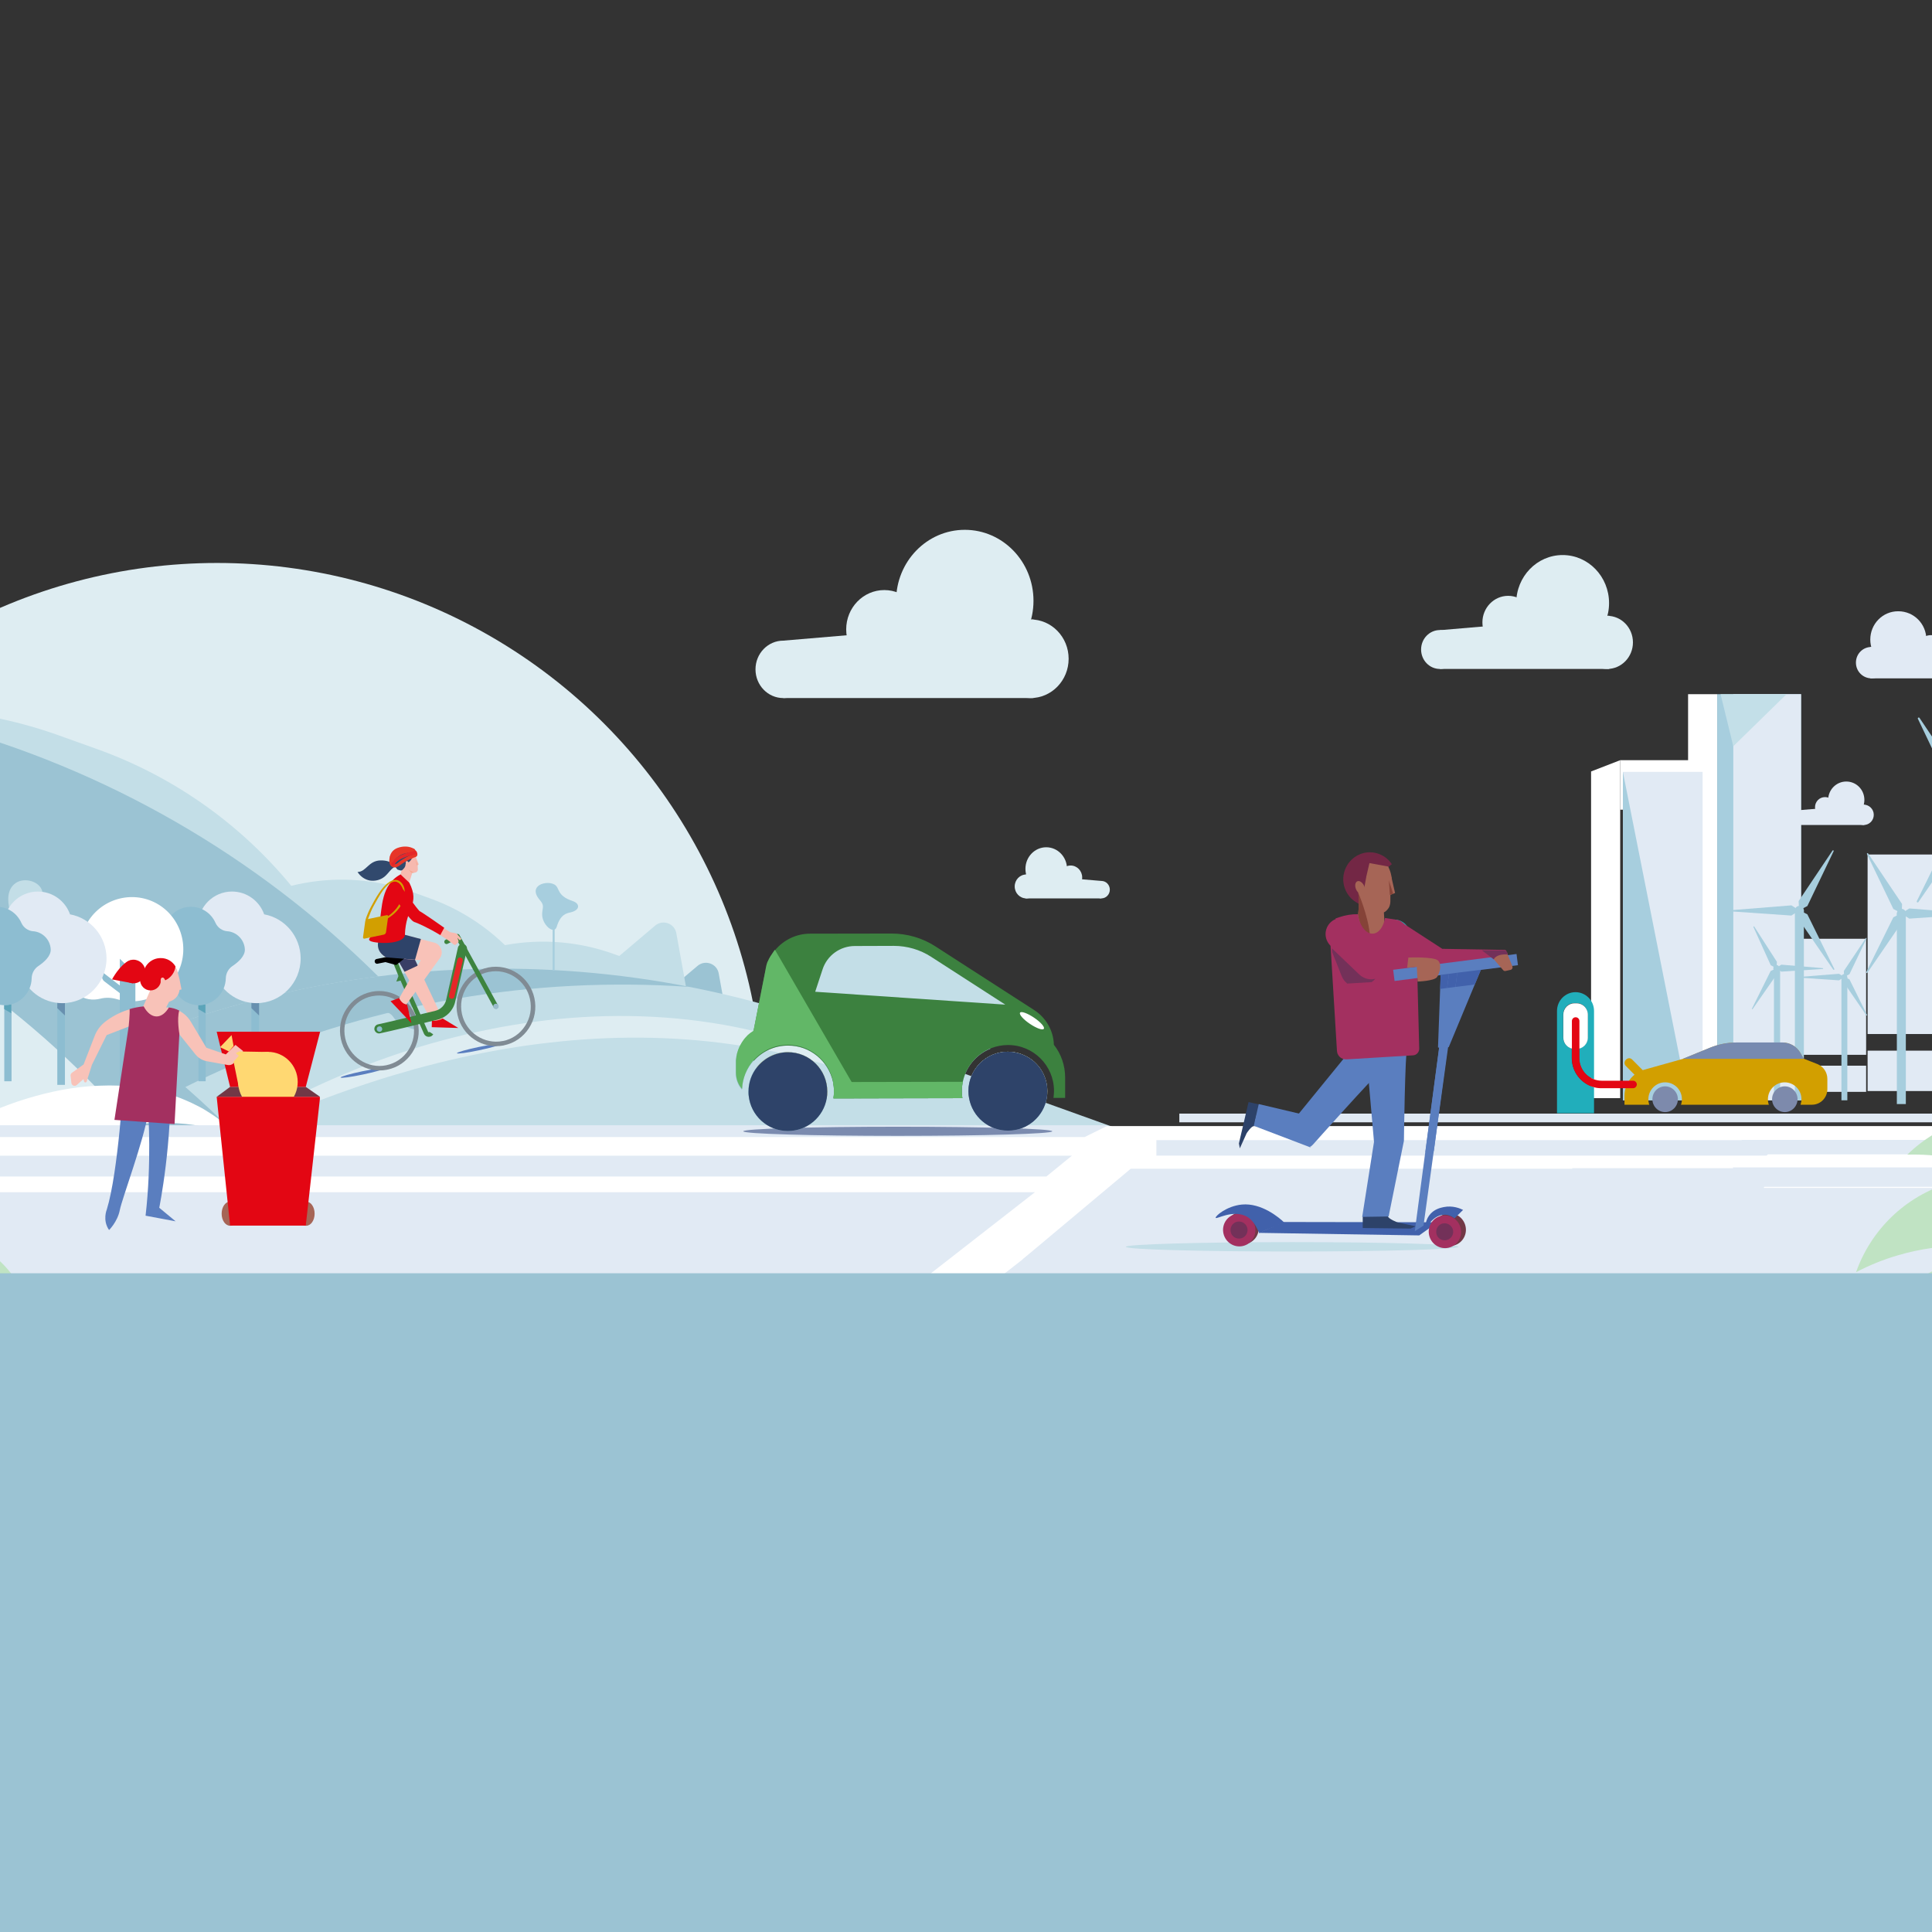 <?xml version="1.0" encoding="utf-8"?>
<!-- Generator: Adobe Illustrator 23.1.0, SVG Export Plug-In . SVG Version: 6.00 Build 0)  -->
<svg version="1.1" id="Layer_1" xmlns="http://www.w3.org/2000/svg" xmlns:xlink="http://www.w3.org/1999/xlink" x="0px" y="0px"
	 viewBox="0 0 1440 1440" style="enable-background:new 0 0 1440 1440;" xml:space="preserve">
<rect x="0" y="0" width="1440" height="1440" fill="#333333" stroke="none"/>
<style type="text/css">
	.st0{clip-path:url(#SVGID_2_);}
	.st1{fill:#E1EAF4;}
	.st2{fill:#FFFFFF;}
	.st3{fill:#A7CEDE;}
	.st4{fill:#C3DFE8;}
	.st5{clip-path:url(#SVGID_4_);fill:none;}
	.st6{clip-path:url(#SVGID_4_);fill:#DEEDF2;}
	.st7{clip-path:url(#SVGID_4_);}
	.st8{fill:#C3DEE7;}
	.st9{clip-path:url(#SVGID_4_);fill:#9BC3D3;}
	.st10{fill:#9BC3D3;}
	.st11{clip-path:url(#SVGID_4_);fill:#C3DEE7;}
	.st12{fill:#DEEDF2;}
	.st13{clip-path:url(#SVGID_4_);fill:#FFFFFF;}
	.st14{clip-path:url(#SVGID_2_);fill:#FFFFFF;}
	.st15{fill:#D29F00;}
	.st16{fill:#7D8AAC;}
	.st17{fill:#778AB0;}
	.st18{fill:#21AEBB;}
	.st19{fill:#E30613;}
	.st20{clip-path:url(#SVGID_2_);fill:#E1EAF4;}
	.st21{clip-path:url(#SVGID_2_);fill:#9BC3D3;}
	.st22{fill:#5A7EBF;}
	.st23{fill:#F8C2B8;}
	.st24{fill:#393E66;}
	.st25{fill:#9BC2D1;}
	.st26{fill:#808B94;}
	.st27{fill:#3D843F;}
	.st28{fill:#9BBCCD;}
	.st29{fill:#E52728;}
	.st30{clip-path:url(#SVGID_6_);fill:#2E4369;}
	.st31{fill:#F7B9AF;}
	.st32{fill:#31496D;}
	.st33{fill:#E73628;}
	.st34{fill:#F5A58D;}
	.st35{fill:#8DBDD0;}
	.st36{fill:#8DBDD1;}
	.st37{fill:#5BA4B9;}
	.st38{fill:#6890AF;}
	.st39{fill:#A66556;}
	.st40{fill:#723846;}
	.st41{fill:#A33060;}
	.st42{fill:#FFD872;}
	.st43{clip-path:url(#SVGID_8_);}
	.st44{fill:#7B8BAF;}
	.st45{fill:#FFCC33;}
	.st46{fill:#3C813F;}
	.st47{fill:#62B767;}
	.st48{fill:#2E4369;}
	.st49{fill:none;}
	.st50{fill:#733159;}
	.st51{fill:#4161AB;}
	.st52{fill:#2D4269;}
	.st53{clip-path:url(#SVGID_10_);fill:#5A7EBF;}
	.st54{clip-path:url(#SVGID_12_);fill:#5A7EBF;}
	.st55{fill:#732745;}
	.st56{fill:#5E1F2E;}
	.st57{fill:#854338;}
	.st58{fill:#874438;}
	.st59{fill:#C0E3C3;}
	.st60{clip-path:url(#SVGID_2_);fill:#C0E3C3;}
</style>
<g>
	<defs>
		<rect id="SVGID_1_" x="-163" y="386" width="1744" height="581.3"/>
	</defs>
	<clipPath id="SVGID_2_">
		<use xlink:href="#SVGID_1_"  style="overflow:visible;"/>
	</clipPath>
	<g class="st0">
		<rect x="1392" y="636.9" class="st1" width="84.1" height="133.8"/>
		<rect x="1392" y="783.1" class="st1" width="84.1" height="30.1"/>
		<rect x="1559.8" y="396.6" class="st2" width="30.5" height="426.4"/>
		<rect x="1471.8" y="396.6" class="st3" width="88" height="426.4"/>
		<rect x="1471.8" y="396.6" class="st1" width="71.1" height="426.4"/>
		<polygon class="st4" points="1556.2,396.6 1542.9,451.3 1487,396.6 		"/>
		<path class="st1" d="M1461.5,497.1c0,4.7,3.8,8.5,8.4,8.5c4.7,0,8.4-3.8,8.4-8.5c0-4.7-3.8-8.5-8.4-8.5
			C1465.3,488.5,1461.5,492.4,1461.5,497.1"/>
		<path class="st1" d="M1383.3,493.9c0,6.5,5.2,11.7,11.6,11.7c6.4,0,11.6-5.2,11.6-11.7c0-6.5-5.2-11.7-11.6-11.7
			C1388.4,482.2,1383.3,487.4,1383.3,493.9"/>
		<path class="st1" d="M1427.7,485.1c0,6.5,5.2,11.7,11.6,11.7c6.4,0,11.6-5.2,11.6-11.7c0-6.5-5.2-11.7-11.6-11.7
			C1432.9,473.4,1427.7,478.7,1427.7,485.1"/>
		<path class="st1" d="M1394,476.7c0,11.7,9.4,21.1,20.9,21.1c11.5,0,20.9-9.5,20.9-21.1c0-11.7-9.3-21.1-20.9-21.1
			C1403.3,455.5,1394,465,1394,476.7"/>
		<polygon class="st1" points="1470,488.5 1470,505.6 1394,505.6 1394,482.2 		"/>
		<rect x="1463.8" y="604.1" class="st3" width="10.4" height="218.8"/>
		<path class="st3" d="M1547.6,605.3c0.9-0.1,0.9-1.4,0-1.4l-69.4-5.5l-8.8,5.6v0.4l8.8,5.7L1547.6,605.3z"/>
		<path class="st3" d="M1428.7,671.6c-0.4,0.8,0.7,1.5,1.2,0.7l39.8-57.8l-0.3-10.5l-0.3-0.2l-9.3,4.8L1428.7,671.6z"/>
		<path class="st3" d="M1429.5,535.8c-0.4-0.8,0.7-1.4,1.2-0.7l39.1,58.3l-0.4,10.5l-0.4,0.2l-9.2-4.9L1429.5,535.8z"/>
		<path class="st3" d="M1463.8,604.1c0,2.9,2.3,5.2,5.2,5.2c2.9,0,5.2-2.3,5.2-5.2c0-2.9-2.3-5.2-5.2-5.2
			C1466.2,598.9,1463.8,601.2,1463.8,604.1"/>
		<rect x="1413.8" y="680.8" class="st3" width="6.7" height="142.1"/>
		<path class="st3" d="M1468.2,681.6c0.6,0,0.6-0.9,0-0.9l-45.1-3.6l-5.7,3.6l0,0.3l5.7,3.7L1468.2,681.6z"/>
		<path class="st3" d="M1391,724.6c-0.2,0.5,0.5,0.9,0.8,0.5l25.8-37.6l-0.2-6.8l-0.2-0.1l-6,3.1L1391,724.6z"/>
		<path class="st3" d="M1391.5,636.5c-0.2-0.5,0.5-0.9,0.8-0.5l25.4,37.8l-0.3,6.8l-0.2,0.1l-6-3.2L1391.5,636.5z"/>
		<path class="st3" d="M1413.8,680.8c0,1.9,1.5,3.4,3.4,3.4c1.9,0,3.4-1.5,3.4-3.4c0-1.9-1.5-3.4-3.4-3.4
			C1415.3,677.4,1413.8,679,1413.8,680.8"/>
		<rect x="1491.2" y="672.5" class="st3" width="7.1" height="150.5"/>
		<path class="st3" d="M1522.8,717.8c0.3,0.5,1.1,0,0.8-0.5l-21.5-43.3l-6.4-3.3l-0.2,0.1l-0.2,7.2L1522.8,717.8z"/>
		<path class="st3" d="M1441.9,670.7c-0.6,0.1-0.6,0.9,0,1l47.8,3l6-3.9l0-0.3l-6.1-3.8L1441.9,670.7z"/>
		<path class="st3" d="M1521.1,622.8c0.3-0.5,1.1-0.1,0.9,0.5l-19.9,44l-6.3,3.5l-0.2-0.1l-0.4-7.2L1521.1,622.8z"/>
		<path class="st3" d="M1493.6,667.6c-1.7,1-2.2,3.3-1.2,5c1,1.7,3.2,2.3,4.9,1.2c1.7-1,2.2-3.3,1.2-5
			C1497.5,667.1,1495.3,666.5,1493.6,667.6"/>
	</g>
	<g class="st0">
		<defs>
			
				<ellipse id="SVGID_3_" transform="matrix(0.338 -0.941 0.941 0.338 -505.943 638.444)" cx="200.8" cy="678.8" rx="356" ry="709.7"/>
		</defs>
		<clipPath id="SVGID_4_">
			<use xlink:href="#SVGID_3_"  style="overflow:visible;"/>
		</clipPath>
		
			<rect x="-188.1" y="323.8" transform="matrix(0.941 0.338 -0.338 0.941 268.565 -31.083)" class="st5" width="823.3" height="863.9"/>
		<circle class="st6" cx="161.8" cy="826.9" r="407.3"/>
		<g class="st7">
			<path class="st8" d="M421.1,788.4l-267.1-95.9l0,0c42.5-35.9,100.9-46.5,153.2-27.7l13.3,4.8
				C372.8,688.4,411.2,733.7,421.1,788.4L421.1,788.4z"/>
		</g>
		<g class="st7">
			<path class="st8" d="M571.2,834.6l-267.1-95.9l0,0c42.5-35.9,100.9-46.5,153.2-27.7l13.3,4.8
				C522.9,734.6,561.3,779.9,571.2,834.6L571.2,834.6z"/>
		</g>
		<g class="st7">
			<path class="st8" d="M287.6,812.7l-571.8-205.3l0,0c90.9-76.9,215.9-99.5,328-59.3l28.5,10.2
				C184.4,598.5,266.5,695.5,287.6,812.7L287.6,812.7z"/>
		</g>
		<path class="st9" d="M-359.4,485.2l242.5,39.3c258.2,41.9,474.5,218.3,567.4,462.9l0,0l238.3,38.6l141.3,372.2l-251.7-40.8
			c-120.5-19.5-221.4-101.9-264.8-216l0,0c-7.7-20.3-25.7-35-47.1-38.4l-222.3-36c-120.5-19.5-221.4-101.9-264.8-216L-359.4,485.2z"
			/>
		<g class="st7">
			<path class="st8" d="M-124.1,732l-107.8-38.7l75.3-63.8c5.4-4.5,13.6-1.6,14.9,5.3L-124.1,732z"/>
			<path class="st8" d="M-67.4,743.6l-107.8-38.7l75.3-63.8c5.4-4.5,13.6-1.6,14.9,5.3L-67.4,743.6z"/>
			<path class="st8" d="M-28.4,790l-107.8-38.7l75.3-63.8c5.4-4.5,13.6-1.6,14.9,5.3L-28.4,790z"/>
		</g>
		<g class="st7">
			<path class="st10" d="M439.6,787.9l114.8,41.2l-18.7-103.5c-1.3-7.4-10.1-10.5-15.8-5.7L439.6,787.9z"/>
			<path class="st8" d="M408,757.9l114.8,41.2l-18.7-103.5c-1.3-7.4-10.1-10.5-15.8-5.7L408,757.9z"/>
		</g>
		<path class="st11" d="M852.2,848.1l-231.2-83c-246.2-88.4-520.9-38.8-720.6,130.3l0,0l-227.2-81.6L-630.7,1071l240,86.2
			c114.9,41.3,243.1,18.1,336.3-60.8l0,0c16.6-14,39.4-18.2,59.8-10.8l212,76.1c114.9,41.3,243.1,18.1,336.3-60.8L852.2,848.1z"/>
		<g class="st7">
			<path class="st12" d="M149.6,860.4c4.6-3.6,9.3-6.9,14.1-10.2c4.8-3.2,9.7-6.4,14.6-9.5c9.8-6.2,19.9-11.9,30.2-17.4
				c20.5-10.9,41.8-20.6,63.5-29c21.7-8.4,44-15.5,66.7-21.2c11.3-2.9,22.8-5.3,34.3-7.5c11.5-2.1,23.1-3.8,34.7-5.2
				c46.5-5.3,94.1-4.1,140.1,5l8.6,1.8l8.5,2l4.3,1l4.2,1.1c2.8,0.8,5.6,1.5,8.5,2.3c11.2,3.3,22.3,7,33.2,11.2
				c2.7,1,5.4,2.2,8.1,3.3c2.7,1.1,5.4,2.2,8,3.4c5.3,2.4,10.6,4.7,15.8,7.4c2.6,1.3,5.2,2.6,7.8,3.9l7.7,4.1
				c1.3,0.7,2.5,1.4,3.8,2.1l3.7,2.2c2.5,1.5,5,3,7.4,4.5c-2.7-1.1-5.4-2.2-8-3.3l-4-1.7c-1.3-0.5-2.7-1-4-1.6l-8.1-3.1
				c-2.7-1-5.4-2-8.1-2.9c-5.4-2-10.9-3.7-16.3-5.6c-2.7-0.9-5.5-1.7-8.2-2.5c-2.7-0.8-5.5-1.7-8.2-2.4l-8.3-2.3
				c-2.8-0.8-5.5-1.4-8.3-2.1c-5.5-1.5-11.1-2.6-16.7-3.9c-11.2-2.3-22.4-4.4-33.6-5.9c-45.1-6.4-90.8-6.5-135.9-1.3
				c-22.6,2.5-45,6.4-67.3,11.4c-11.1,2.5-22.2,5.3-33.2,8.3c-11,3.1-21.9,6.3-32.8,9.9c-21.7,7.1-43.2,15.1-64.4,24
				C190.9,839.8,169.9,849.4,149.6,860.4z"/>
		</g>
		<path class="st9" d="M313.7,914.3l242.5,39.3c258.2,41.9,474.5,218.3,567.4,462.9l0,0l238.3,38.6l141.3,372.2l-251.7-40.8
			c-120.5-19.5-221.4-101.9-264.8-216l0,0c-7.7-20.3-25.7-35-47.1-38.4l-222.3-36c-120.5-19.5-221.4-101.9-264.8-216L313.7,914.3z"
			/>
		<path class="st9" d="M514.2,735.6c-234-16.2-463.6,80.9-614.9,264l-238-40.2l-137.9,166.9l-154-55.3l303.9-257.3l227.2,81.6
			C71.6,750.4,297.9,693.3,514.2,735.6z"/>
		<path class="st9" d="M360.5,1202.2l-107.4-38.6C209.8,924.1,42,725.9-187.1,643.6l107.4,38.6
			C149.4,764.5,317.2,962.7,360.5,1202.2z"/>
		<path class="st6" d="M530.4,1604.1l-115.9-41.6c-106.9-38.4-185.2-130.9-205.4-242.7c-1.8-9.9-6.2-19-12.5-26.5
			c-6.3-7.5-14.6-13.3-24.1-16.7l-197.2-70.8c-106.9-38.4-185.2-130.9-205.4-242.7L-294.9,605l107.8,38.7
			c229.1,82.3,396.9,280.5,440.2,520l211.4,75.9L530.4,1604.1z"/>
		<g class="st7">
			<path class="st2" d="M-184.5,985.5c4.2-7.9,9.1-15.3,14.2-22.6c5.1-7.3,10.5-14.3,16.1-21.1c11.2-13.7,23.3-26.6,36.2-38.8
				c25.8-24.3,54.7-45.8,86.8-62.8c4-2.1,8.1-4.1,12.2-6.1c4.1-1.9,8.3-3.8,12.5-5.6c8.4-3.5,17-6.8,25.9-9.5c8.8-2.7,17.8-5,27-6.7
				c9.2-1.7,18.5-2.8,27.9-3.1c9.4-0.4,18.8-0.1,28.2,1.2c9.3,1.2,18.5,3.3,27.4,6.4l3.3,1.2c1.1,0.4,2.2,0.8,3.3,1.3
				c2.1,0.9,4.3,1.8,6.4,2.8l6.2,3.1c2,1,4,2.3,5.9,3.5c7.8,4.8,14.9,10.5,21,17c-8.6-2.5-17-4.7-25.3-6.2l-3.1-0.5
				c-1-0.1-2-0.4-3.1-0.5l-6.2-0.8l-6.2-0.5c-2-0.2-4.1-0.2-6.1-0.3c-8.1-0.2-16.2,0.1-24.1,1c-2,0.2-4,0.5-5.9,0.7l-5.9,0.9
				c-2,0.3-3.9,0.7-5.9,1.1c-1.9,0.3-3.9,0.8-5.8,1.2c-31.1,7-60.8,20.1-89.9,35.3c-29.1,15.3-57.5,33.1-85.9,51.5
				c-14.2,9.3-28.5,18.7-42.8,28.2l-21.7,14.3C-169.6,976-177,980.8-184.5,985.5z"/>
		</g>
		<path class="st13" d="M634.3,1352.2l-113.5,51.1l-46.2,20.8c0.4-12.7-0.3-25.4-1.9-38.1c-33-260-465.8-513-492.3-527.7
			c38.1,20.1,78.1,37.9,119.8,52.8c24.8,8.9,49.7,16.7,74.7,23.3l0,0C511.9,1103.3,634.3,1352.2,634.3,1352.2z"/>
		<g class="st7">
			
				<rect x="404.9" y="899.8" transform="matrix(0.941 0.338 -0.338 0.941 335.223 -98.07)" class="st12" width="88.7" height="27.9"/>
			<polygon class="st2" points="495.7,915.6 412.1,885.6 410.8,878.4 408.7,866.7 492.3,896.7 			"/>
			<polygon class="st12" points="412.2,885.6 402.8,911.8 384.9,905.4 394.4,878.8 399.6,874.4 408.7,866.7 410.8,878.4 
				412.1,885.6 			"/>
		</g>
		<g class="st7">
			
				<rect x="-2" y="704.9" transform="matrix(0.941 0.338 -0.338 0.941 251.613 43.841)" class="st12" width="3.7" height="79.3"/>
			<g>
				<path class="st8" d="M3,697.5c3.4-8.1,6.5-10,4.2-19.3c-1.7-6.9-2.1-15.5,4.6-20.1c5.6-3.8,15.1-2,18.7,3.8
					c4.4,7.1-3.8,16,11.3,30.3c6,5.7,3.6,15.1-8,14.7c-4.8-0.2-11.7-1.4-22.3,15.2C4.8,732.8-3.5,713,3,697.5z"/>
			</g>
		</g>
	</g>
	<rect x="-20.8" y="839.3" class="st14" width="1539.9" height="226.9"/>
	<g class="st0">
		<ellipse class="st12" cx="1073.2" cy="484.1" rx="14" ry="14.5"/>
		<ellipse class="st12" cx="1197.9" cy="478.8" rx="19.2" ry="19.8"/>
		<ellipse class="st12" cx="1124.1" cy="463.9" rx="19.2" ry="19.8"/>
		<ellipse class="st12" cx="1164.7" cy="449.5" rx="34.6" ry="35.8"/>
		<polygon class="st12" points="1199.4,458.9 1199.4,498.6 1073.2,498.6 1073.2,469.7 		"/>
	</g>
	<g class="st0">
		<ellipse class="st12" cx="820.9" cy="663.1" rx="6.3" ry="6.5"/>
		<ellipse class="st12" cx="764.9" cy="660.7" rx="8.6" ry="8.9"/>
		<ellipse class="st12" cx="798" cy="654" rx="8.6" ry="8.9"/>
		<ellipse class="st12" cx="779.8" cy="647.6" rx="15.5" ry="16.1"/>
		<polygon class="st12" points="764.3,651.8 764.3,669.6 820.9,669.6 820.9,656.6 		"/>
	</g>
	<g class="st0">
		<polygon class="st1" points="861.9,849.8 861.9,861.3 1316.8,861.3 1326.4,849.8 		"/>
		<polygon class="st1" points="762.1,938.7 1247.4,938.7 1247.4,871.1 842.8,871.1 		"/>
		<path class="st1" d="M1171.8,870.7c2.8,38.2,34.3,68.4,72.7,68.4c38.5,0,70-30.1,72.7-68.4H1171.8z"/>
		<g>
			<polygon class="st1" points="879,830 879,836.5 1591.7,836.5 1602.3,830.3 1602.3,830 			"/>
			<rect x="1207.6" y="566.6" class="st2" width="60.8" height="36.9"/>
			<rect x="1336.5" y="699.7" class="st1" width="54.4" height="86.5"/>
			<rect x="1336.5" y="794.3" class="st1" width="54.4" height="19.5"/>
			<rect x="1258.2" y="517.4" class="st2" width="21.7" height="302.7"/>
			<polygon class="st2" points="1185.9,575 1185.9,818.5 1207.6,818.5 1207.6,566.6 			"/>
			<rect x="1279.9" y="517.4" class="st3" width="62.5" height="302.7"/>
			<rect x="1291.9" y="517.4" class="st1" width="50.5" height="302.7"/>
			<rect x="1209.6" y="575.3" class="st1" width="59.4" height="244.7"/>
			<polygon class="st3" points="1209.6,820.1 1258.2,820.1 1209.6,575.3 			"/>
			<polygon class="st4" points="1282.4,517.4 1291.9,556.2 1331.6,517.4 			"/>
			<rect x="411.9" y="683.5" class="st3" width="1.5" height="39.7"/>
			<path class="st3" d="M404.1,680.7c0.3-4.4,1.8-5.8-1.7-9.8c-2.6-3-4.7-7-1.6-10.2c2.6-2.7,8.9-3.5,12.5-1.4
				c4.3,2.6,1.2,8.2,13.8,12.4c5,1.7,5.6,6.5-1.7,8.3c-3,0.7-7.6,1.3-10.5,10.9C413,697,403.5,689.1,404.1,680.7"/>
			<path class="st1" d="M1346,609.4c0,3-2.4,5.5-5.5,5.5c-3,0-5.5-2.5-5.5-5.5c0-3,2.4-5.5,5.5-5.5
				C1343.5,603.9,1346,606.3,1346,609.4"/>
			<path class="st1" d="M1396.6,607.3c0,4.2-3.3,7.6-7.5,7.6c-4.1,0-7.5-3.4-7.5-7.6c0-4.2,3.3-7.6,7.5-7.6
				C1393.2,599.8,1396.6,603.1,1396.6,607.3"/>
			<path class="st1" d="M1367.8,601.7c0,4.2-3.3,7.6-7.5,7.6c-4.1,0-7.5-3.4-7.5-7.6c0-4.2,3.3-7.6,7.5-7.6
				C1364.5,594.1,1367.8,597.5,1367.8,601.7"/>
			<path class="st1" d="M1389.6,596.2c0,7.5-6,13.7-13.5,13.7c-7.5,0-13.5-6.1-13.5-13.7c0-7.5,6-13.7,13.5-13.7
				C1383.6,582.5,1389.6,588.6,1389.6,596.2"/>
			<polygon class="st1" points="1340.5,603.9 1340.5,614.9 1389.6,614.9 1389.6,599.8 			"/>
			<rect x="1337.8" y="678.6" class="st3" width="6.7" height="141.5"/>
			<path class="st3" d="M1290.3,679.3c-0.6,0-0.6-0.9,0-0.9l44.9-3.6l5.7,3.6v0.3l-5.7,3.7L1290.3,679.3z"/>
			<path class="st3" d="M1367.2,722.2c0.3,0.5-0.5,0.9-0.8,0.5l-25.7-37.4l0.2-6.8l0.2-0.1l6,3.1L1367.2,722.2z"/>
			<path class="st3" d="M1366.7,634.4c0.2-0.5-0.5-0.9-0.8-0.5l-25.3,37.7l0.3,6.8l0.2,0.1l6-3.2L1366.7,634.4z"/>
			<path class="st3" d="M1344.5,678.6c0,1.9-1.5,3.4-3.3,3.4c-1.9,0-3.4-1.5-3.4-3.4c0-1.9,1.5-3.4,3.4-3.4
				C1343,675.2,1344.5,676.7,1344.5,678.6"/>
			<rect x="1372.5" y="728.2" class="st3" width="4.4" height="91.9"/>
			<path class="st3" d="M1341.6,728.7c-0.4,0-0.4-0.6,0-0.6l29.1-2.3l3.7,2.3l0,0.2l-3.7,2.4L1341.6,728.7z"/>
			<path class="st3" d="M1391.6,756.5c0.2,0.3-0.3,0.6-0.5,0.3l-16.7-24.3l0.1-4.4l0.1-0.1l3.9,2L1391.6,756.5z"/>
			<path class="st3" d="M1391.2,699.5c0.2-0.3-0.3-0.6-0.5-0.3l-16.4,24.5l0.2,4.4l0.1,0.1l3.9-2.1L1391.2,699.5z"/>
			<path class="st3" d="M1376.8,728.2c0,1.2-1,2.2-2.2,2.2c-1.2,0-2.2-1-2.2-2.2c0-1.2,1-2.2,2.2-2.2
				C1375.8,726,1376.8,727,1376.8,728.2"/>
			<rect x="1322.2" y="722.8" class="st3" width="4.6" height="97.3"/>
			<path class="st3" d="M1306.3,752.1c-0.2,0.3-0.7,0-0.5-0.3l13.9-28l4.1-2.1l0.2,0.1l0.1,4.7L1306.3,752.1z"/>
			<path class="st3" d="M1358.6,721.6c0.4,0,0.4,0.6,0,0.6l-30.9,2l-3.9-2.5l0-0.2l3.9-2.5L1358.6,721.6z"/>
			<path class="st3" d="M1307.5,690.6c-0.2-0.3-0.7-0.1-0.6,0.3l12.9,28.5l4.1,2.3l0.2-0.1l0.3-4.7L1307.5,690.6z"/>
			<path class="st3" d="M1325.2,719.6c1.1,0.7,1.4,2.1,0.8,3.2c-0.7,1.1-2.1,1.5-3.2,0.8c-1.1-0.7-1.4-2.1-0.8-3.2
				C1322.7,719.3,1324.1,718.9,1325.2,719.6"/>
			<path class="st15" d="M1362,804.1v7.7c0,6.4-5.1,11.6-11.5,11.6h-8.5c0.4-1.3,0.7-2.7,0.7-4.1c0-7-5.6-12.6-12.5-12.6
				c-6.9,0-12.5,5.7-12.5,12.6c0,1.4,0.2,2.8,0.7,4.1h-65.5c0.5-1.3,0.7-2.7,0.7-4.1c0-7-5.6-12.6-12.5-12.6
				c-6.9,0-12.5,5.7-12.5,12.6c0,1.4,0.2,2.8,0.7,4.1h-18.5v-6.6c0-2.6,0.5-5.2,1.4-7.5c0.7-1.7,1.6-3.4,2.7-4.8
				c2.6-3.4,6.2-6,10.6-7.2l28.9-8.1l20.3-8.3c6.2-2.5,12.7-3.8,19.4-3.8h34.6c5.5,0,10.5,3,13.2,7.7l2.5,4.3l0.3,0.1l9.9,3.9
				C1359.1,794.9,1362,799.3,1362,804.1"/>
			<path class="st16" d="M1241.1,828.9c-5.2,0-9.5-4.3-9.5-9.6c0-5.3,4.2-9.6,9.5-9.6c5.2,0,9.5,4.3,9.5,9.6
				C1250.6,824.6,1246.3,828.9,1241.1,828.9"/>
			<path class="st16" d="M1330.3,828.9c-5.2,0-9.5-4.3-9.5-9.6c0-5.3,4.2-9.6,9.5-9.6c5.2,0,9.5,4.3,9.5,9.6
				C1339.7,824.6,1335.5,828.9,1330.3,828.9"/>
			<path class="st17" d="M1344.7,789.2h-90.8l0.5-0.1l20.3-8.3c6.2-2.5,12.7-3.8,19.4-3.8h34.6c5.5,0,10.5,3,13.2,7.7l2.5,4.3
				L1344.7,789.2z"/>
			<path class="st15" d="M1211.8,794.5c4.7,4.7,9.3,9.4,14,14.1c3,3.1,7.7-1.7,4.7-4.8c-4.7-4.7-9.3-9.4-14-14.1
				C1213.5,786.7,1208.8,791.4,1211.8,794.5"/>
			<path class="st18" d="M1188.2,829.7h-27.7v-76.2c0-7.7,6.2-14,13.8-14c7.6,0,13.8,6.3,13.8,14v51c-6.4-2.3-11.1-8.6-11.1-15.9
				v-7.2c3.7-0.9,6.4-4.2,6.4-8.2v-17.2c0-4.6-3.7-8.4-8.3-8.4h-1.7c-4.6,0-8.3,3.8-8.3,8.4v17.2c0,4,2.7,7.3,6.4,8.2v7.2
				c0,10.4,7.1,19.2,16.6,21.7V829.7z"/>
			<path class="st2" d="M1175.2,781.8h-1.7c-4.6,0-8.3-3.8-8.3-8.4v-17.2c0-4.6,3.7-8.4,8.3-8.4h1.7c4.6,0,8.3,3.8,8.3,8.4v17.2
				C1183.5,778,1179.8,781.8,1175.2,781.8"/>
			<path class="st19" d="M1217.1,811.1h-23.4c-1.9,0-3.8-0.2-5.5-0.7c-9.5-2.5-16.6-11.3-16.6-21.7V761c0-1.5,1.2-2.8,2.8-2.8
				s2.8,1.3,2.8,2.8v27.7c0,9.3,7.5,16.8,16.6,16.8h23.4c1.5,0,2.8,1.3,2.8,2.8C1219.9,809.9,1218.7,811.1,1217.1,811.1"/>
		</g>
	</g>
	<polygon class="st20" points="-117.2,861.4 -117.2,876.9 779.9,876.9 798.9,861.4 	"/>
	<polygon class="st20" points="-34.2,838.7 -34.2,847.5 808.4,847.5 826.2,838.7 	"/>
	<polygon class="st20" points="771.4,888.6 -227.6,888.6 -227.6,1018 605.4,1018 	"/>
	<polygon class="st21" points="685.2,952 -313.8,952 -313.8,1081.5 519.1,1081.5 	"/>
	<polygon class="st20" points="663.1,1015.9 1662.1,1015.9 1662.1,886.5 829.2,886.5 	"/>
	<polygon class="st21" points="574.7,1083.6 1573.7,1083.6 1573.7,954.2 740.8,954.2 	"/>
	<g class="st0">
		<g>
			<g>
				<path class="st22" d="M253.9,803.1c-0.1-0.7,7-2.7,16-4.6c9-1.9,16.4-2.8,16.5-2.2c0.1,0.7-7,2.7-16,4.6
					C261.5,802.8,254,803.8,253.9,803.1"/>
				<path class="st22" d="M340.6,785c-0.1-0.7,7-2.7,16-4.6c9-1.9,16.4-2.8,16.5-2.2c0.1,0.7-7,2.7-16,4.6
					C348.1,784.7,340.7,785.7,340.6,785"/>
				<path class="st23" d="M326.1,760.6c1.3-0.3,2.6-0.7,3.8-1.4l-9.9-21l-18.2-38.8l-12.4,3l5.2,9.4l3,5.5l3.8,6.9l20.3,36.7l0,0.1
					c0.2,0,0.4,0,0.7,0C323.6,761,324.8,760.9,326.1,760.6"/>
				<polygon class="st24" points="301.5,724.3 311.4,719.7 309,714.7 295.1,713.1 				"/>
				<path class="st25" d="M256.8,756.8c0.4,0.3,1.4,1,2.4,1.9c1.7,1.3,3.9,1.8,6,1.3l19.4-4.8c0,0,4.9-2.9,8.9,3.3
					c4,6.3,14.7,8.8,16.1,8.7c1.4-0.1-2.8-23.9-23-27.5C266.3,736,256.8,756.8,256.8,756.8"/>
				<path class="st26" d="M395,744.6c-3-13.9-16.7-23-30.5-20.2c-0.1,0-0.1,0-0.2,0c-6.8,1.4-12.6,5.4-16.4,11.3
					c-3.8,5.9-5.1,13-3.6,20c3,13.9,16.7,23,30.5,20.2l0.2,0c6.8-1.4,12.6-5.4,16.4-11.3C395.3,758.6,396.5,751.5,395,744.6
					 M375.7,779.1c-0.1,0-0.2,0-0.3,0.1c-15.6,3.1-31-7.1-34.4-22.8c-1.7-7.8-0.3-15.8,4.1-22.5c4.3-6.7,11-11.2,18.8-12.8
					c15.6-3.1,31,7.1,34.4,22.8c1.7,7.8,0.3,15.8-4.1,22.5C389.9,773,383.4,777.5,375.7,779.1"/>
				<path class="st26" d="M277.3,742.5c-6.8,1.4-12.6,5.4-16.4,11.3c-3.8,5.9-5.1,13-3.6,20c3,13.9,16.7,23,30.5,20.2
					c6.9-1.4,12.8-5.4,16.6-11.3c3.8-5.9,5.1-13,3.6-20c-3-13.9-16.7-23-30.5-20.2C277.5,742.5,277.4,742.5,277.3,742.5
					 M288.8,797.2c-0.1,0-0.2,0-0.3,0.1c-15.6,3.1-31-7.1-34.4-22.8c-1.7-7.8-0.3-15.8,4.1-22.5c4.3-6.6,10.8-11.1,18.5-12.7
					c0.1,0,0.2,0,0.3-0.1c15.6-3.1,31,7.1,34.4,22.8c1.7,7.8,0.3,15.8-4.1,22.5C303,791.1,296.4,795.7,288.8,797.2"/>
				<path class="st27" d="M320.4,772.7c1-0.2,1.9-0.8,2.5-1.8l-2.8-1.8c-0.1,0.2-0.4,0.3-0.5,0.3c-0.1,0-0.3-0.1-0.5-0.3l-19.3-43.8
					l-4.3-10.5l-3.1,1.3l4.3,10.6l19.3,43.8c0.6,1.3,1.8,2.2,3.3,2.3C319.7,772.8,320.1,772.7,320.4,772.7"/>
				<path class="st27" d="M370,751.8c0.2,0,0.3-0.1,0.5-0.2c0.8-0.4,1.1-1.5,0.7-2.3L342.5,697c-0.4-0.8-1.4-1.1-2.2-0.7l-8.2,4.1
					c-0.8,0.4-1.2,1.4-0.8,2.3c0.4,0.8,1.4,1.2,2.2,0.8l6.8-3.4l27.8,50.9C368.6,751.6,369.3,751.9,370,751.8"/>
				<polygon class="st27" points="295.4,731.6 299.3,730.7 300.4,728 297.3,726.7 				"/>
				<path class="st28" d="M371.5,749.3c0.6,1.4-0.4,2.8-1.8,2.8c-0.8,0-1.6-0.5-1.9-1.2c-0.6-1.4,0.4-2.8,1.8-2.8
					C370.4,748.1,371.2,748.6,371.5,749.3"/>
				<path class="st27" d="M283.2,770.2c7.3-1.5,30-7,42.9-10.2c6.6-1.6,11.7-6.8,13.2-13.5l8.7-38.7c0.4-1.9-0.7-3.7-2.6-4.1
					c-1.8-0.4-3.7,0.7-4.1,2.6l-8.7,38.7c-0.9,4.2-4.1,7.4-8.2,8.4c-12.9,3.1-35.5,8.6-42.7,10.1c-1.8,0.4-3,2.2-2.6,4.1
					C279.6,769.4,281.4,770.6,283.2,770.2"/>
				<path class="st19" d="M341.6,766.2l-19.8-0.6l0.1-4.7c2.3,0,5.5-0.3,8.1-1.8l0.1,0.1L341.6,766.2z"/>
				<path class="st29" d="M337.1,744.4c0.8-0.2,1.4-0.7,1.6-1.5l6.2-26.7c0.3-1.1-0.4-2.2-1.5-2.5c-1.1-0.3-2.2,0.4-2.5,1.5
					l-6.2,26.7c-0.3,1.1,0.4,2.2,1.5,2.5C336.5,744.5,336.8,744.5,337.1,744.4"/>
				<path class="st19" d="M306.6,762.6l-15.5-16.4l6.3-2.3c1.2,2.1,3.1,4.4,6.2,4.9l-0.1,0.2L306.6,762.6z"/>
				<path class="st23" d="M292.1,714l17.2,1.4l0,0l4.3,0.3l-2.3,4l0,0l-13.7,24.2l-0.1,0c1.2,2.1,2.4,4.2,5.4,4.7l25-34.5
					c2.7-3.8,1.2-9-2.8-11c-0.4-0.2-0.9-0.4-1.4-0.5l-29.2-7.7l0,0l-5.8,1.7l-4.4-0.4c0,0-7.7,11.3,3.7,17.5L292.1,714z"/>
				<path d="M304.3,712.1l-9,7.2l-8-2.2l-5.9,1.2c-1,0.2-1.9-0.4-2.1-1.4c-0.1-0.5,0-1,0.2-1.3c0.2-0.4,0.6-0.7,1.1-0.8l22.7-4.7
					C304.5,709.8,305.2,711.3,304.3,712.1"/>
				<g>
					<defs>
						
							<rect id="SVGID_5_" x="276.6" y="678.8" transform="matrix(0.271 -0.963 0.963 0.271 -459.482 791.397)" width="32.2" height="40.4"/>
					</defs>
					<clipPath id="SVGID_6_">
						<use xlink:href="#SVGID_5_"  style="overflow:visible;"/>
					</clipPath>
					<path class="st30" d="M292,713.9l17.2,1.4l0,0l4.3,0.3l-2.3,4l0,0l-13.7,24.2l-0.1,0c1.2,2.1,2.4,4.2,5.4,4.7l25-34.5
						c2.7-3.8,1.2-9-2.8-11c-0.4-0.2-0.9-0.4-1.4-0.5l-29.2-7.7l0,0l-5.8,1.7l-4.4-0.4c0,0-7.7,11.3,3.7,17.5L292,713.9z"/>
				</g>
				<g>
					<path class="st31" d="M343.7,699.5c0.1,0.3,0,0.6-0.3,0.9c-0.4,0.4-1,0.3-1.3-0.1l-1.2-1.4l0.8,2.3c0.2,0.5,0,1.1-0.4,1.5
						l-1.3,1.2c-0.5,0.5-1.2,0.5-1.8,0.1l-4.8-3.6l-10-6.3l5.8-3.4c0,0,6,4.1,6.8,4.2l3.4,0.6c0.5,0.1,1,0.4,1.4,0.8l2.5,2.8
						C343.6,699.2,343.7,699.3,343.7,699.5"/>
					<path class="st31" d="M309.1,636.8c-0.3-0.5-0.7-0.9-1.2-1.3c-3.4-3-8.6-2.7-11.6,0.7c-3,3.4-2.6,8.7,0.8,11.7
						c0.4,0.4,1.9,0.4,2.3,0.6l-0.9,3.1l6.5,6.1l2.4-7.4l1.8,0.1c1.5-0.1,2.5-1.5,2.2-2.9l-0.1-2.7l0.8-0.5l-1.6-4.1L309.1,636.8z"
						/>
					<path class="st32" d="M308,635.2c0.3,4.2-2.5,8.1-6.7,9c-3,0.6-5.9-0.4-7.8-2.5c-0.3-4.2,2.5-8.1,6.7-9
						C303.1,632.2,306.1,633.2,308,635.2"/>
					<path class="st31" d="M302.6,644.2c-0.4-1.1-0.3-2.1,0.3-2.4c0.6-0.3,1.4,0.4,1.9,1.5c0.4,1.1,0.3,2.1-0.3,2.4
						C303.9,646,303,645.3,302.6,644.2"/>
					<path class="st33" d="M308.1,635c-3,0.6-6.3,0.7-9.1,2.1c-2.4,1.2-4.6,3.1-6.2,5.3c-0.9,1.3-3-0.1-2.1-1.4
						c1.8-2.5,4.1-4.6,6.8-6c3.1-1.7,6.7-1.9,10.1-2.5C309.1,632.2,309.6,634.7,308.1,635"/>
					<path class="st33" d="M303.6,634.3c-2.1,0.7-4.2,0.9-6.2,1.8c-1.8,0.9-3.4,2-4.7,3.5c-1.1,1.2-2.7-0.7-1.7-1.8
						c1.4-1.6,3.3-2.9,5.2-3.8c2.2-1,4.5-1.3,6.8-2C304.6,631.4,305.1,633.8,303.6,634.3"/>
					<path class="st19" d="M298.6,651.7c-14.8,7.9-13.6,24.4-15.9,37.5c-1.4,8.2-15.1,11.6-1.9,13.3c10.5,1.3,20.8-1.1,21-5.7
						c0.6-20.7,11.5-22.2,3.3-38.9l-5.5-5.2"/>
					<path class="st15" d="M283.4,687.4c11.1-4.6,16.5-12.4,17.8-18.2c1.1-4.8,0.5-9.9-3.5-12.5c-3.3-2.1-6.5-0.1-8.8,1.5l1.9,0.1
						c2.1-1.2,3.9-1.8,6-0.4c2.6,1.7,3.9,4.8,3.6,8c-0.6,6.5-6.2,15.8-17.5,20.4L283.4,687.4z"/>
					<path class="st19" d="M310.4,687.6L310.4,687.6L310.4,687.6z M327.6,696.6c-9.6-5.7-15.7-8.2-17.9-9.1c-1.9-0.4-3.3-2-5.8-5.1
						c-1.5-1.9-3.5-4.6-5.9-7.9c-4.1-5.6-8-11.2-8-11.3l7.1-5.1c6,8.6,13.3,18.6,15.6,21c1.6,0.6,18.4,12.3,18.4,12.4l-2.9,5.4"/>
					<path class="st32" d="M294.9,645.6L294.9,645.6c-1.1,0.6-2.2,1.4-3.1,2.3c-1.8,1.8-3.3,4-5.3,5.6c-3,2.4-7,3.4-10.8,2.8
						c-3.8-0.7-7.2-3.1-9.2-6.4c6.5,0,8.1-8.5,17.3-8.6c8.3-0.1,10.8,4.3,10.8,4.3"/>
					<path class="st32" d="M295.7,647.5c-1.2-1.7-2.9-4.2-1.9-6c0.1-0.2,1.8-0.4,2-0.4c0.2,0,0.3,0,0.5,0c1.1,0.4,2.1,1.3,2.4,2.5
						l0.4,0.1l0-0.2c0,0.1,0.1,0.1,0.1,0.2l0.1,0l2.9-0.7c0.3,1.4,0,3.3-1.6,4.7c-0.5,0.5-0.9,1.3-2.1,1.1c-0.1,0-2-0.6-2.1-0.6l0,0
						"/>
					<path class="st33" d="M307.4,632.2c1.3,0.8,2.7,1.5,3.4,3.1c0.3,0.7,0.4,1.5,0.2,2.3c-0.4,1-1.3,1.2-2.2,1.5
						c-2.2,0.8-4.4,1.8-6.4,2.9c-1.9,1.1-3.5,2.4-5.3,3.6c-1.5,1-3.5,1.4-5.1,0.3c-1.7-1.2-2-3.4-1.8-5.3c0.3-4.1,2.3-7.2,6.1-8.6
						c4.1-1.5,8.7-1.5,12.6,0.8c1.4,0.8,0,2.9-1.3,2.1c-3.1-1.8-7-1.8-10.3-0.6c-1.7,0.6-3.2,1.7-3.9,3.4c-0.6,1.5-1.2,4-0.4,5.5
						c1.1,2.3,3.7-0.2,4.8-1.1c1.6-1.1,3.2-2.2,4.9-3.1c1.7-0.9,3.4-1.6,5.1-2.2c0.9-0.3,1.2-0.5,0.5-1.3c-0.5-0.6-1.4-0.9-2-1.3
						C304.7,633.5,306.1,631.4,307.4,632.2"/>
					<path class="st29" d="M309.6,636.8c-2.9,0.6-5.9,1.3-8.7,2.5c-2.5,1-5.8,2.7-6.8,5.3c-0.3,0.7-1.1,1.1-1.8,0.6
						c-0.4-0.3-0.7-0.6-0.7-1.1c-0.2-1.6,2.2-2.1,2.4-0.5c0,0.1,0,0.1,0,0.2c-0.2-0.3-0.4-0.5-0.5-0.8l0.2,0.1
						c-0.6,0.2-1.2,0.4-1.8,0.6c1.2-3.1,4.3-5,7.2-6.4c3.2-1.5,6.7-2.3,10.1-3.1C310.6,634,311.1,636.5,309.6,636.8"/>
					<path class="st15" d="M286.1,696.6l-14.4,3c-0.7,0.2-1.3-0.4-1.1-1.2l1.6-11.6c0.1-0.8,0.8-1.6,1.6-1.7l14.4-3
						c0.7-0.2,1.3,0.4,1.1,1.2l-1.6,11.6C287.6,695.7,286.9,696.4,286.1,696.6"/>
					<path class="st15" d="M290.8,658.3c0,0-1.1,0.5-2.8,2.3c-3.2,3.4-5.1,6.6-9.5,14.6c-1.7,3-2.6,5.6-4.4,10.2l-1.8,0.8
						c0,0,0.7-3.6,4.1-10.1c3.6-6.9,8.4-15.1,12.7-17.9L290.8,658.3z"/>
				</g>
			</g>
			<polygon class="st34" points="310.8,645 311.3,644.6 309.4,640.6 			"/>
			<polygon class="st34" points="306.9,650.6 309,650.5 304.4,648.3 			"/>
		</g>
		<path class="st35" d="M284.7,766.2c0.6,1.4-0.4,2.8-1.8,2.8c-0.8,0-1.6-0.5-1.9-1.2c-0.6-1.4,0.4-2.8,1.8-2.8
			C283.7,764.9,284.4,765.4,284.7,766.2"/>
	</g>
	<g class="st0">
		<path class="st1" d="M-55.6,709.4c-2.8-7.8-10.1-13.3-18.7-13.3c-11,0-19.9,9-19.9,20.1c0,4.8,1.7,9.3,4.5,12.7
			c0.3,0.3,0.5,0.6,0.8,0.9c0.5,0.7,1.1,1.7,1.7,3.4c0.6,1.5,1.1,3.4,1.5,5.1c0.2,1.5,0.5,2.9,0.9,4.3l0,0
			c3.2,10.7,13,18.4,24.6,18.4c14.2,0,25.7-11.7,25.7-26.1C-34.4,722.2-43.5,711.5-55.6,709.4"/>
		<rect x="-93.8" y="738" class="st36" width="4.2" height="68.5"/>
		<path class="st37" d="M-89.7,767l-4.2-2.5v-2.3h0.2l0.6,0c1.2,0,2.3-0.2,3.4-0.5V767z"/>
		<path class="st36" d="M-114,720c0.5-8.1,6.9-14.6,14.9-15c6.7-0.4,12.6,3.6,15.2,9.3c1.3,2.8,3.9,4.6,6.9,4.9l0.1,0
			c5.4,0.5,9.7,4.9,10.1,10.4c0.3,4-3.9,7.6-7.2,9.8c-2.4,1.6-3.8,4.2-3.9,7.1v0c-0.1,8.4-6.8,15.3-15.1,15.6
			c-8.9,0.3-16.3-6.9-16.3-15.9c0-1.2,0.1-2.4,0.4-3.6c1-4.5,0-9.1-2.5-12.9C-113.2,727-114.2,723.6-114,720"/>
		<path class="st2" d="M-157.4,712.6c-2.2,3.3-3.7,6.9-4.5,10.5c-0.7,3.2-2.3,6.2-4.5,8.5c-0.6,0.6-1.2,1.4-1.7,2.1
			c-4.9,7.3-3,17.3,4.1,22.3c4,2.8,8.7,3.5,13,2.5c3.3-0.8,6.7-0.7,10,0.3c12.1,3.6,25.6-0.8,33.1-11.9c9.4-13.8,6-32.8-7.7-42.3
			C-129.2,695.1-148.1,698.7-157.4,712.6"/>
		<path class="st36" d="M-149.6,743l16.3,12.5c0.8,0.6,0.9,1.7,0.3,2.5c-0.6,0.8-1.7,0.9-2.4,0.3l-13.1-10c-0.9-0.7-1.3-1.7-1.3-2.8
			L-149.6,743z"/>
		<path class="st36" d="M-139.6,806.3l9-0.2v-58.5c0-2.1-0.8-4.1-2.3-5.6l-6.7-6.7V806.3z"/>
		<rect x="187.4" y="719.7" class="st36" width="5.7" height="88.9"/>
		<polygon class="st38" points="187.4,719.7 187.4,751.4 193.1,756.9 193.1,719.7 		"/>
		<path class="st1" d="M196.9,681.5c-3.5-9.9-12.9-17-24-17c-14,0-25.4,11.5-25.4,25.7c0,6.2,2.2,11.9,5.8,16.3
			c0.3,0.4,0.7,0.8,1,1.2c0.6,0.9,1.4,2.2,2.2,4.4c0.7,1.9,1.4,4.3,1.9,6.5c0.2,1.9,0.6,3.7,1.2,5.5l0,0
			c4.1,13.7,16.7,23.6,31.5,23.6c18.2,0,33-14.9,33-33.4C224,697.9,212.3,684.3,196.9,681.5"/>
		<rect x="147.9" y="718.2" class="st36" width="5.4" height="87.7"/>
		<path class="st37" d="M153.2,755.3l-5.4-3.2v-3h0.3c0.2,0,0.5,0,0.7,0c1.5,0,2.9-0.3,4.3-0.6V755.3z"/>
		<path class="st36" d="M122.1,695.1c0.6-10.3,8.9-18.7,19.1-19.2c8.6-0.5,16.1,4.5,19.4,11.9c1.6,3.6,5,6,8.8,6.3l0.2,0
			c6.9,0.6,12.5,6.3,12.9,13.4c0.3,5.1-5,9.7-9.2,12.5c-3,2-4.9,5.4-5,9.1v0.1c-0.2,10.7-8.8,19.6-19.4,20
			c-11.4,0.4-20.8-8.9-20.8-20.3c0-1.6,0.2-3.1,0.5-4.6c1.3-5.7,0.1-11.7-3.1-16.5C123.1,704.1,121.8,699.8,122.1,695.1"/>
		<path class="st2" d="M66.4,685.6c-2.8,4.2-4.7,8.8-5.8,13.5c-0.9,4.1-2.9,7.9-5.8,10.9c-0.8,0.8-1.5,1.8-2.2,2.7
			c-6.2,9.3-3.9,22.1,5.3,28.6c5.1,3.6,11.2,4.5,16.7,3.1c4.2-1.1,8.6-0.9,12.8,0.4c15.5,4.6,32.8-1.1,42.4-15.2
			c12.1-17.7,7.7-42-9.8-54.2C102.5,663.3,78.4,667.9,66.4,685.6"/>
		<path class="st36" d="M76.4,724.6l20.8,16c1,0.8,1.2,2.2,0.4,3.2c-0.7,1-2.1,1.2-3.1,0.4l-16.8-12.8c-1.1-0.9-1.7-2.2-1.6-3.6
			L76.4,724.6z"/>
		<path class="st36" d="M89.3,805.6l11.6-0.3v-75c0-2.7-1.1-5.3-3-7.2l-8.6-8.5V805.6z"/>
		<rect x="42.7" y="719.7" class="st36" width="5.7" height="88.9"/>
		<polygon class="st38" points="42.7,719.7 42.7,751.4 48.4,756.9 48.4,719.7 		"/>
		<path class="st1" d="M52.2,681.5c-3.5-9.9-12.9-17-24-17c-14,0-25.4,11.5-25.4,25.7c0,6.2,2.2,11.9,5.8,16.3
			c0.3,0.4,0.7,0.8,1,1.2c0.6,0.9,1.4,2.2,2.2,4.4c0.7,1.9,1.4,4.3,1.9,6.5c0.2,1.9,0.6,3.7,1.2,5.5l0,0
			c4.1,13.7,16.7,23.6,31.5,23.6c18.2,0,33-14.9,33-33.4C79.3,697.9,67.6,684.3,52.2,681.5"/>
		<rect x="3.2" y="718.2" class="st36" width="5.4" height="87.7"/>
		<path class="st37" d="M8.5,755.3l-5.4-3.2v-3h0.3c0.2,0,0.5,0,0.7,0c1.5,0,2.9-0.3,4.3-0.6V755.3z"/>
		<path class="st36" d="M-22.6,695.1c0.6-10.3,8.9-18.7,19.1-19.2c8.6-0.5,16.1,4.5,19.4,11.9c1.6,3.6,5,6,8.8,6.3l0.2,0
			c6.9,0.6,12.5,6.3,12.9,13.4c0.3,5.1-5,9.7-9.2,12.5c-3,2-4.9,5.4-5,9.1v0.1c-0.2,10.7-8.8,19.6-19.4,20
			c-11.4,0.4-20.8-8.9-20.8-20.3c0-1.6,0.2-3.1,0.5-4.6c1.3-5.7,0.1-11.7-3.1-16.5C-21.6,704.1-22.9,699.8-22.6,695.1"/>
		<path class="st2" d="M-78.3,685.6c-2.8,4.2-4.7,8.8-5.8,13.5c-0.9,4.1-2.9,7.9-5.8,10.9c-0.8,0.8-1.5,1.8-2.2,2.7
			c-6.2,9.3-3.9,22.1,5.3,28.6c5.1,3.6,11.2,4.5,16.7,3.1c4.2-1.1,8.6-0.9,12.8,0.4c15.5,4.6,32.8-1.1,42.4-15.2
			c12.1-17.7,7.7-42-9.8-54.2C-42.2,663.3-66.3,667.9-78.3,685.6"/>
		<path class="st36" d="M-68.3,724.6l20.8,16c1,0.8,1.2,2.2,0.4,3.2c-0.7,1-2.1,1.2-3.1,0.4l-16.8-12.8c-1.1-0.9-1.7-2.2-1.6-3.6
			L-68.3,724.6z"/>
		<path class="st36" d="M-55.4,805.6l11.6-0.3v-75c0-2.7-1.1-5.3-3-7.2l-8.6-8.5V805.6z"/>
		<path class="st39" d="M177.8,904.6c0,5-2.8,9-6.3,9c-3.5,0-6.3-4-6.3-9c0-5,2.8-9,6.3-9C175,895.6,177.8,899.6,177.8,904.6"/>
		<path class="st39" d="M234.5,904.6c0,5-2.8,9-6.3,9c-3.5,0-6.3-4-6.3-9c0-5,2.8-9,6.3-9C231.7,895.6,234.5,899.6,234.5,904.6"/>
		<polygon class="st40" points="171.5,810.1 161.5,817.5 238.4,817.5 238.4,817.4 227.9,810.1 		"/>
		<polygon class="st19" points="161.5,769 171.5,810.1 227.9,810.1 238.6,769 		"/>
		<path class="st23" d="M181.2,783.4l-6.6,8.5c-1.1,1.5-3,2.2-4.8,1.9l-15.5-2.8c-3.4-0.6-6.5-2.4-8.7-5.2l-12.1-15.1v0l-3.7-4.6
			L118,780.8c0,0-16.6-5.8-17.1-6.1c-0.3-0.2-2.7-5.1-4.9-9.7l0,0.1l-0.2,0.1l-16.3,6.3l-11,22.2l-3.9,12.4c-0.3,0.9-1.6,0.9-1.9,0
			l-0.5-1.8l-5,4.4c-1.5,1.3-3.8,0.4-4-1.6l-0.6-5.3c-0.1-0.9,0.3-1.7,1-2.2l8.7-6.2l8.3-21.4c1.7-4.4,4.6-8.1,8.4-10.9l0.8-0.6
			c5.1-3.7,10.8-6.5,16.8-8.2c4.9-1.4,10-2.2,15.1-2.2h3.1l10.7,0.9c2.9,0.2,5.6,1.1,8.1,2.4c3.5,1.8,6.5,4.6,8.6,8.1l11.6,19.4
			l14.5,5l7.2-7.1L181.2,783.4z"/>
		<path class="st23" d="M132,723c-0.7-1.6-1.8-3.1-3.2-4.3c-4.2-3.7-10.5-4.1-15.2-1.1c-6.3,4.1-7.7,12.6-3.3,18.6
			c0.5,0.7,1.1,1.3,1.7,1.9l-7.1,16.2l15.9,2.3l5.2-9.9l1.9-0.8c3.2-1.4,5.4-4.4,5.9-7.9l0-0.2l1.5-0.3l-1.5-7.6L132,723z"/>
		<path class="st19" d="M130.8,720.3c-0.8,6.5-6.3,11.5-12.9,11.5c-4.7,0-8.8-2.5-11.1-6.2c0.8-6.5,6.3-11.5,12.9-11.5
			C124.4,714,128.5,716.5,130.8,720.3"/>
		<path class="st23" d="M119.8,732.2c-0.3-1.8,0.2-3.3,1.1-3.5c1-0.2,2,1.1,2.4,2.8c0.3,1.8-0.2,3.3-1.1,3.5
			C121.2,735.2,120.1,733.9,119.8,732.2"/>
		<path class="st22" d="M117.7,818l-4.9-6.4l-1.8-40.3l-14.9-6.2l-2.3,31.8l-1.5,7.9c-0.9,4.4-0.6,9,0.5,13.2H117.7z"/>
		<polygon class="st22" points="104.1,818 123.4,818 124.5,811.6 133.1,773 116.1,759.8 		"/>
		<path class="st19" d="M108.3,724.1c0,4.8-3.9,8.8-8.7,8.8c-4.8,0-8.7-3.9-8.7-8.8c0-4.8,3.9-8.8,8.7-8.8
			C104.4,715.4,108.3,719.3,108.3,724.1"/>
		<path class="st19" d="M83.5,730c0,0,5.7-10.8,12.6-13.9c6.9-3,2.9,16.8,2.9,16.8L83.5,730z"/>
		<path class="st19" d="M120,730.3c0,4.4-3.5,7.9-7.8,7.9c-4.3,0-7.8-3.6-7.8-7.9c0-4.4,3.5-7.9,7.8-7.9
			C116.5,722.4,120,725.9,120,730.3"/>
		<path class="st23" d="M119.8,732.2c-0.3-1.8,0.2-3.3,1.1-3.5c1-0.2,2,1.1,2.4,2.8c0.3,1.8-0.2,3.3-1.1,3.5
			C121.2,735.2,120.1,733.9,119.8,732.2"/>
		<path class="st22" d="M92.2,804.8c0,0-4,68.9-12.6,96.7c0,0-3.4,8,1.7,15.3c0,0,6.3-6.2,8-14.9c1.7-8.7,17.6-50.9,21.2-72.6
			c0,0,2.6,37.4-2,76.8l22.4,4.2l-12.2-10.1c0,0,10.1-49.8,8.1-99.6C126.1,778.9,92.2,804.8,92.2,804.8"/>
		<path class="st41" d="M130.1,837.8l-44.8-3.1l10.6-69.6c0,0,1-9.6,0.7-13c3.4-1,6.9-1.7,10.5-2c2.5,4.7,5.9,7.5,9.6,7.5
			c3.5,0,6.7-2.5,9.2-6.7c2.7,0.3,5.3,1.1,7.7,2.3c-1.9,6.3,0.1,17.4,0.1,17.4L130.1,837.8z"/>
		<path class="st42" d="M221.9,806.4c0,12.4-9.9,22.4-22.2,22.4c-12.2,0-22.2-10-22.2-22.4c0-12.4,9.9-22.4,22.2-22.4
			C212,784,221.9,794.1,221.9,806.4"/>
		<polygon class="st19" points="161.5,817.5 171.5,913.5 227.9,913.5 238.4,819.3 238.4,817.5 		"/>
		<polygon class="st42" points="175.7,785 178,786.9 174.1,791.3 178.1,810.9 200.4,784.1 178.3,783.7 		"/>
		<polygon class="st42" points="164,780.5 170.6,783.7 174.1,779.6 172.6,771.5 		"/>
	</g>
	<g class="st0">
		<defs>
			<rect id="SVGID_7_" x="498.7" y="643.3" width="387.4" height="314.2"/>
		</defs>
		<clipPath id="SVGID_8_">
			<use xlink:href="#SVGID_7_"  style="overflow:visible;"/>
		</clipPath>
		<g class="st43">
			<path class="st44" d="M784.3,843.2c0,1.9-51.6,3.4-115.2,3.4S554,845.1,554,843.2s51.6-3.4,115.2-3.4S784.3,841.3,784.3,843.2"/>
			<path class="st10" d="M616.6,813.5c0,1.8-0.1,3.5-0.4,5.2l-48.9,0.1c-0.6,0-1.3,0-1.9-0.1c-0.2,0-0.3,0-0.5-0.1
				c-0.2,0-0.3,0-0.5-0.1c-0.1,0-0.3,0-0.5-0.1c-0.3-0.1-0.6-0.1-0.9-0.2c-0.3-0.1-0.6-0.1-0.9-0.2c-0.2,0-0.4-0.1-0.5-0.2
				c0,0,0,0,0,0c0,0,0,0-0.1,0c-0.1,0-0.1,0-0.2-0.1c-0.1,0-0.1,0-0.2-0.1c-0.1,0-0.2-0.1-0.3-0.1c0,0-0.1,0-0.1,0
				c-0.1,0-0.2-0.1-0.3-0.1c-0.1-0.1-0.3-0.1-0.4-0.2c-0.4-0.1-0.7-0.3-1.1-0.5c-0.4-0.2-0.7-0.4-1-0.5v0c-0.1-0.9-0.1-1.8-0.1-2.7
				c0-6.9,2.3-13.2,6.3-18.2c5.4-6.8,13.7-11.2,23-11.2C603.4,784.2,616.6,797.3,616.6,813.5"/>
			<path class="st10" d="M716.9,813.3c0,1.8,0.1,3.5,0.4,5.2l-96.1,0.2c0.2-1.7,0.4-3.4,0.4-5.2c0-18.9-15.4-34.3-34.4-34.2
				c-10.1,0-19.2,4.4-25.5,11.4c-5.2,5.8-8.4,13.3-8.7,21.6c-2.9-3.3-4.6-7.6-4.6-12.3l0-6.8c0-0.2,0-0.4,0-0.6c0-0.1,0-0.1,0-0.2
				c0-0.2,0-0.5,0-0.7c0-0.3,0-0.5,0-0.8c0-0.2,0-0.4,0.1-0.7c0-0.1,0-0.1,0-0.2c0-0.4,0.1-0.9,0.2-1.3c0-0.3,0.1-0.6,0.1-0.8
				c0-0.2,0.1-0.4,0.1-0.6c0-0.1,0-0.2,0.1-0.3c0-0.2,0.1-0.4,0.1-0.6v0c0-0.2,0.1-0.4,0.1-0.6c0.1-0.2,0.1-0.4,0.2-0.6
				c0-0.1,0.1-0.3,0.1-0.4c0.1-0.3,0.2-0.6,0.3-0.9c0-0.1,0.1-0.2,0.1-0.3c0.1-0.2,0.2-0.5,0.2-0.7c0-0.1,0.1-0.3,0.2-0.4
				c0-0.1,0.1-0.2,0.1-0.3c0.1-0.1,0.1-0.3,0.2-0.4c0-0.1,0.1-0.2,0.1-0.3c0.1-0.3,0.3-0.6,0.4-0.9c0.1-0.1,0.1-0.3,0.2-0.4
				c0.1-0.1,0.1-0.3,0.2-0.4c0.1-0.1,0.1-0.2,0.2-0.3c0.3-0.6,0.6-1.1,0.9-1.6c0.1-0.2,0.2-0.4,0.3-0.5c0.3-0.4,0.5-0.8,0.8-1.2
				c0.1-0.2,0.2-0.3,0.4-0.5c0-0.1,0.1-0.1,0.1-0.2c0.1-0.1,0.2-0.3,0.3-0.4c0-0.1,0.1-0.1,0.1-0.2c0.1-0.1,0.2-0.3,0.4-0.4
				c0.2-0.2,0.3-0.4,0.5-0.6c0.1-0.1,0.3-0.3,0.4-0.4c0.3-0.4,0.7-0.7,1-1.1c0.1-0.1,0.3-0.3,0.4-0.4c0.4-0.4,0.8-0.7,1.2-1
				c0.2-0.1,0.3-0.3,0.5-0.4c0.1-0.1,0.3-0.2,0.4-0.3c0.1-0.1,0.2-0.1,0.3-0.2c0.6-0.4,1.1-0.8,1.7-1.2c0,0,0,0,0.1,0c0,0,0,0,0,0
				c0,0,0,0,0,0c5.5-3.6,12.2-5.4,19.3-4.7l31.3,3.4l126.5,13.9C725.9,786.4,716.9,798.8,716.9,813.3"/>
			<path class="st10" d="M764.7,818.4l-42.3,0.1c-0.3-1.7-0.5-3.4-0.5-5.2c0-16.2,13.1-29.4,29.3-29.4c3.7,0,7.1,0.7,10.4,1.9
				L764.7,818.4z"/>
			<path class="st45" d="M616.6,813.5c0,1.8-0.1,3.5-0.4,5.2l-40.1,0.1l-12-23.3c5.4-6.8,13.7-11.2,23-11.2
				C603.4,784.2,616.6,797.3,616.6,813.5"/>
			<path class="st45" d="M780.6,813.2c0,1.8-0.1,3.5-0.4,5.2l-57.8,0.1c-0.3-1.7-0.5-3.4-0.5-5.2c0-16.2,13.1-29.4,29.3-29.4
				c3.7,0,7.1,0.7,10.4,1.9C772.7,789.9,780.6,800.6,780.6,813.2"/>
			<path class="st46" d="M793.9,803.2l0,15.1l-8.7,0c0.2-1.7,0.4-3.4,0.4-5.2c0-18.9-15.4-34.3-34.4-34.2c-4.4,0-8.7,0.9-12.6,2.4
				c-10.6,4.2-18.6,13.6-21,25c-0.5,2.3-0.7,4.6-0.7,7c0,1.8,0.1,3.5,0.4,5.2l-96.1,0.2c0.2-1.7,0.4-3.4,0.4-5.2
				c0-2.4-0.3-4.7-0.7-7c-3.3-15.6-17.1-27.3-33.6-27.2c-10.1,0-19.2,4.4-25.5,11.4l-3.3-6.4l3.1-15.6v0l9-45.6
				c0-0.2,0.1-0.4,0.1-0.7c0-0.2,0.1-0.3,0.1-0.5c0-0.1,0.1-0.3,0.1-0.4c0-0.2,0.1-0.3,0.1-0.5c0-0.1,0.1-0.3,0.1-0.4
				c0.1-0.3,0.2-0.6,0.2-0.9c0.1-0.3,0.2-0.5,0.2-0.8c0,0,0,0,0,0c0-0.1,0.1-0.2,0.1-0.3c0.1-0.2,0.1-0.3,0.2-0.5
				c0.1-0.2,0.2-0.4,0.2-0.7c0.1-0.1,0.1-0.3,0.2-0.4c0-0.1,0-0.1,0.1-0.1c0.1-0.1,0.1-0.3,0.2-0.4c0.1-0.2,0.2-0.4,0.2-0.5
				c0.1-0.2,0.2-0.4,0.3-0.6c0,0,0,0,0,0c0.1-0.2,0.2-0.4,0.3-0.6c0.1-0.3,0.2-0.5,0.4-0.7c0.1-0.2,0.2-0.4,0.3-0.6
				c0.1-0.2,0.2-0.4,0.4-0.6c0,0,0,0,0,0c0.1-0.2,0.2-0.4,0.4-0.6c0.1-0.2,0.3-0.4,0.4-0.6c0.1-0.2,0.3-0.4,0.4-0.6
				c0.1-0.2,0.3-0.4,0.4-0.6c0.3-0.4,0.6-0.8,0.8-1.2c0.1-0.2,0.3-0.4,0.4-0.5c0,0,0.1-0.1,0.1-0.1c0.1-0.1,0.2-0.3,0.3-0.4
				c6.3-7.6,15.8-12.4,26.2-12.4l60.6-0.1c11.7,0,23.2,3.3,33,9.7l73.5,47.4c8.8,5.7,14.3,15.3,14.6,25.8l0,0
				C791,785.6,793.9,794.3,793.9,803.2"/>
			<path class="st47" d="M641.8,818.6l-29.7-51.2v0l-34.5-59.5l0,0c-0.1,0.1-0.2,0.3-0.3,0.4c0,0-0.1,0.1-0.1,0.1
				c-0.1,0.2-0.3,0.3-0.4,0.5c-0.3,0.4-0.6,0.8-0.8,1.2c-0.1,0.2-0.3,0.4-0.4,0.6c-0.1,0.2-0.3,0.4-0.4,0.6
				c-0.1,0.2-0.3,0.4-0.4,0.6c-0.1,0.2-0.2,0.4-0.4,0.6c0,0,0,0,0,0c-0.1,0.2-0.2,0.4-0.4,0.6c-0.1,0.2-0.2,0.4-0.3,0.6
				c-0.1,0.2-0.3,0.5-0.4,0.7c-0.1,0.2-0.2,0.4-0.3,0.6c0,0,0,0,0,0c-0.1,0.2-0.2,0.4-0.3,0.6c-0.1,0.2-0.2,0.4-0.2,0.5
				c-0.1,0.1-0.1,0.3-0.2,0.4c0,0,0,0.1-0.1,0.1c-0.1,0.1-0.1,0.3-0.2,0.4c-0.1,0.2-0.2,0.4-0.2,0.7c-0.1,0.2-0.1,0.3-0.2,0.5
				c0,0.1-0.1,0.2-0.1,0.3c0,0,0,0,0,0c-0.1,0.3-0.2,0.5-0.2,0.8c-0.1,0.3-0.2,0.6-0.2,0.9c0,0.1-0.1,0.3-0.1,0.4
				c0,0.2-0.1,0.3-0.1,0.5c0,0.1-0.1,0.3-0.1,0.4c0,0.2-0.1,0.3-0.1,0.5c0,0.2-0.1,0.4-0.1,0.7l-9,45.6c0,0,0,0,0,0c0,0,0,0,0,0
				c0,0,0,0-0.1,0c-0.6,0.4-1.2,0.8-1.7,1.2c-0.1,0.1-0.2,0.1-0.3,0.2c-0.1,0.1-0.3,0.2-0.4,0.3c-0.2,0.1-0.3,0.3-0.5,0.4
				c-0.4,0.3-0.8,0.7-1.2,1c-0.1,0.1-0.3,0.3-0.4,0.4c-0.4,0.4-0.7,0.7-1,1.1c-0.1,0.1-0.3,0.3-0.4,0.4c-0.2,0.2-0.3,0.4-0.5,0.6
				c-0.1,0.1-0.2,0.3-0.4,0.4c0,0.1-0.1,0.1-0.1,0.2c-0.1,0.1-0.2,0.3-0.3,0.4c0,0.1-0.1,0.1-0.1,0.2c-0.1,0.2-0.2,0.3-0.4,0.5
				c-0.3,0.4-0.5,0.8-0.8,1.2c-0.1,0.2-0.2,0.4-0.3,0.5c-0.3,0.5-0.6,1.1-0.9,1.6c-0.1,0.1-0.1,0.2-0.2,0.3
				c-0.1,0.1-0.1,0.3-0.2,0.4c-0.1,0.1-0.1,0.3-0.2,0.4c-0.1,0.3-0.3,0.6-0.4,0.9c0,0.1-0.1,0.2-0.1,0.3c-0.1,0.1-0.1,0.3-0.2,0.4
				c0,0.1-0.1,0.2-0.1,0.3c-0.1,0.1-0.1,0.3-0.2,0.4c-0.1,0.2-0.2,0.5-0.2,0.7c0,0.1-0.1,0.2-0.1,0.3c-0.1,0.3-0.2,0.6-0.3,0.9
				c0,0.1-0.1,0.3-0.1,0.4c-0.1,0.2-0.1,0.4-0.2,0.6c-0.1,0.2-0.1,0.4-0.1,0.6v0c0,0.2-0.1,0.4-0.1,0.6c0,0.1,0,0.2-0.1,0.3
				c0,0.2-0.1,0.4-0.1,0.6c-0.1,0.3-0.1,0.6-0.1,0.8c-0.1,0.4-0.1,0.9-0.2,1.3c0,0.1,0,0.1,0,0.2c0,0.2,0,0.4-0.1,0.7
				c0,0.2,0,0.5,0,0.8c0,0.2,0,0.5,0,0.7c0,0.1,0,0.1,0,0.2c0,0.2,0,0.4,0,0.6l0,6.8c0,4.7,1.7,9,4.6,12.3
				c0.3-8.3,3.6-15.8,8.7-21.6c6.3-7,15.3-11.4,25.5-11.4c18.9,0,34.3,15.3,34.4,34.2c0,1.8-0.1,3.5-0.4,5.2L641.8,818.6z"/>
			<path class="st10" d="M616.6,813.5c0,1.8-0.1,3.5-0.4,5.2v0c-2.4,13.8-14.4,24.2-28.9,24.3c-15.3,0-27.9-11.6-29.3-26.6v0
				c-0.1-0.9-0.1-1.8-0.1-2.7c0-6.9,2.3-13.2,6.3-18.2c5.4-6.8,13.7-11.2,23-11.2C603.4,784.2,616.6,797.3,616.6,813.5"/>
			<path class="st48" d="M616.6,813.5c0,1.8-0.1,3.5-0.4,5.2v0c-2.4,13.8-14.4,24.2-28.9,24.3c-15.3,0-27.9-11.6-29.3-26.6v0
				c-0.1-0.9-0.1-1.8-0.1-2.7c0-6.9,2.3-13.2,6.3-18.2c5.4-6.8,13.7-11.2,23-11.2C603.4,784.2,616.6,797.3,616.6,813.5"/>
			<path class="st2" d="M760.3,754.8c-0.9,1.3,2.4,5,7.3,8.3c4.9,3.3,9.5,5,10.4,3.7c0.9-1.3-2.4-5-7.3-8.3
				C765.8,755.2,761.1,753.5,760.3,754.8"/>
			<path class="st8" d="M749.3,748.8l-72.4-4.9l-69.3-4.7c1.6-4.9,3.6-10.8,5.5-16.7c3.4-10.4,13.1-17.4,24.1-17.4l29-0.1
				c9.9,0,19.6,2.8,27.9,8.2l0.3,0.2L749.3,748.8z"/>
			<path class="st10" d="M780.6,813.2c0,1.8-0.1,3.5-0.4,5.2c-2.4,13.8-14.4,24.3-28.9,24.3c-14.5,0-26.5-10.4-29-24.2
				c-0.3-1.7-0.5-3.4-0.5-5.2c0-16.2,13.1-29.4,29.3-29.4c3.7,0,7.1,0.7,10.4,1.9C772.7,789.9,780.6,800.6,780.6,813.2"/>
			<path class="st44" d="M780.6,813.2c0,1.8-0.1,3.5-0.4,5.2c-2.4,13.8-14.4,24.3-28.9,24.3c-14.5,0-26.5-10.4-29-24.2
				c-0.3-1.7-0.5-3.4-0.5-5.2c0-16.2,13.1-29.4,29.3-29.4c3.7,0,7.1,0.7,10.4,1.9C772.7,789.9,780.6,800.6,780.6,813.2"/>
			<path class="st48" d="M780.6,813.2c0,1.8-0.1,3.5-0.4,5.2c-2.4,13.8-14.4,24.3-28.9,24.3c-14.5,0-26.5-10.4-29-24.2
				c-0.3-1.7-0.5-3.4-0.5-5.2c0-16.2,13.1-29.4,29.3-29.4c3.7,0,7.1,0.7,10.4,1.9C772.7,789.9,780.6,800.6,780.6,813.2"/>
			<path class="st47" d="M716.9,813.3c0,1.8,0.1,3.5,0.4,5.2l-96.1,0.2c0.2-1.7,0.4-3.4,0.4-5.2c0-2.4-0.3-4.7-0.7-7l96.8-0.2
				C717.2,808.6,716.9,810.9,716.9,813.3"/>
			<rect x="460" y="598.1" class="st49" width="426.3" height="345.7"/>
			<g>
				<path class="st10" d="M488.1,631.1h-2.4v-6.5l0-1.1l0-1.2c-0.4,0.4-0.7,0.7-0.8,0.8l-1.3,1l-1.1-1.4l3.6-2.9h1.9V631.1z"/>
				<path class="st10" d="M495.3,623.9c1.1,0,1.9,0.3,2.6,0.9c0.6,0.6,1,1.4,1,2.5c0,1.3-0.4,2.2-1.2,2.9c-0.8,0.7-1.9,1-3.3,1
					c-1.2,0-2.3-0.2-3-0.6v-2c0.4,0.2,0.9,0.4,1.4,0.5c0.5,0.1,1,0.2,1.5,0.2c1.4,0,2.2-0.6,2.2-1.8c0-1.1-0.7-1.7-2.2-1.7
					c-0.3,0-0.6,0-0.9,0.1s-0.6,0.1-0.8,0.2l-0.9-0.5l0.4-5.7h6.1v2h-4l-0.2,2.2l0.3-0.1C494.4,624,494.8,623.9,495.3,623.9z"/>
				<path class="st10" d="M500.4,630c0-0.4,0.1-0.8,0.3-1c0.2-0.2,0.6-0.3,1-0.3c0.4,0,0.8,0.1,1,0.3c0.2,0.2,0.3,0.5,0.3,1
					c0,0.4-0.1,0.7-0.4,1s-0.6,0.3-1,0.3c-0.4,0-0.8-0.1-1-0.3C500.5,630.7,500.4,630.4,500.4,630z"/>
			</g>
			<g>
				<path class="st10" d="M511.4,620.9c-1.2,0-2.2,0.4-2.9,1.2c-0.7,0.8-1.1,1.9-1.1,3.4c0,1.5,0.3,2.6,1,3.4
					c0.7,0.8,1.7,1.2,2.9,1.2c0.8,0,1.7-0.1,2.7-0.4v1.1c-0.8,0.3-1.7,0.4-2.9,0.4c-1.6,0-2.9-0.5-3.8-1.5s-1.3-2.4-1.3-4.3
					c0-1.2,0.2-2.2,0.6-3c0.4-0.9,1.1-1.5,1.9-2c0.8-0.5,1.8-0.7,2.9-0.7c1.2,0,2.2,0.2,3.1,0.6l-0.6,1.1
					C513.1,621.1,512.2,620.9,511.4,620.9z"/>
				<path class="st10" d="M521.3,631.1l-0.3-1.2H521c-0.4,0.5-0.8,0.9-1.3,1.1c-0.4,0.2-0.9,0.3-1.6,0.3c-0.8,0-1.5-0.2-2-0.6
					c-0.5-0.4-0.7-1-0.7-1.8c0-1.7,1.4-2.6,4.1-2.7l1.4,0v-0.5c0-0.7-0.1-1.1-0.4-1.5s-0.7-0.5-1.4-0.5c-0.7,0-1.5,0.2-2.4,0.6
					l-0.4-1c0.4-0.2,0.9-0.4,1.4-0.5c0.5-0.1,1-0.2,1.5-0.2c1,0,1.7,0.2,2.2,0.7c0.5,0.4,0.7,1.2,0.7,2.1v5.7H521.3z M518.5,630.2
					c0.8,0,1.4-0.2,1.9-0.7s0.7-1,0.7-1.8v-0.8l-1.3,0.1c-1,0-1.7,0.2-2.2,0.5c-0.4,0.3-0.7,0.7-0.7,1.3c0,0.5,0.1,0.8,0.4,1
					C517.6,630.1,518,630.2,518.5,630.2z"/>
				<path class="st10" d="M528.7,622.5c0.4,0,0.7,0,1,0.1l-0.2,1.2c-0.3-0.1-0.7-0.1-0.9-0.1c-0.7,0-1.3,0.3-1.7,0.8
					c-0.5,0.6-0.7,1.2-0.7,2.1v4.5h-1.3v-8.4h1l0.1,1.6h0.1c0.3-0.5,0.7-1,1.1-1.3C527.7,622.7,528.2,622.5,528.7,622.5z"/>
			</g>
			<rect x="460" y="598.1" class="st49" width="426.3" height="345.7"/>
		</g>
	</g>
	<g class="st0">
		<path class="st8" d="M839.1,929.3c0-1.9,55.5-3.5,124-3.5c68.5,0,124,1.6,124,3.5c0,1.9-55.5,3.5-124,3.5
			C894.7,932.8,839.1,931.3,839.1,929.3"/>
		<g>
			<path class="st40" d="M938.1,913.8c0.9,6.7-3.8,12.8-10.4,13.6c-6.6,0.8-12.6-3.9-13.5-10.6c-0.9-6.7,3.8-12.8,10.4-13.6
				C931.2,902.4,937.2,907.2,938.1,913.8"/>
			<path class="st41" d="M935.6,915.3c0.9,6.7-3.8,12.8-10.4,13.6c-6.6,0.8-12.6-3.9-13.5-10.6c-0.9-6.7,3.8-12.8,10.4-13.6
				C928.7,903.9,934.8,908.6,935.6,915.3"/>
			<path class="st50" d="M922.7,910.5c-3.5,0.4-5.9,3.6-5.5,7.1c0.4,3.5,3.6,6,7.1,5.5c3.5-0.4,5.9-3.6,5.5-7.1
				C929.3,912.5,926.2,910.1,922.7,910.5"/>
		</g>
		<polygon class="st51" points="1057.8,920.8 938.3,918.9 956.8,910.8 1071.5,911 		"/>
		<g>
			<path class="st52" d="M1015.7,906.2l0,3.9l0,5.2l35.7,0.4l3.8-1.7l-13.6-2.9c0,0-6.9-2.6-7.2-4.7L1015.7,906.2z"/>
			<path class="st22" d="M1048.9,780.1c-1.7,4.5-2.5,70.2-2.5,70.2l-11.4,56.4l-19.7,0.3l8.8-55.9l-6.7-76.7l0-2.9L1048.9,780.1z"/>
			<g>
				<path class="st52" d="M938.5,823.2l-3.4-0.8l-4.5-1l-7.2,30.9l0.7,3.6l5.1-11.3c0,0,3.6-5.5,5.5-5.3L938.5,823.2z"/>
				<g>
					<defs>
						
							<rect id="SVGID_9_" x="923.1" y="813" transform="matrix(3.726158e-02 0.999 -0.999 3.726158e-02 1752.837 -142.267)" width="54.3" height="51.1"/>
					</defs>
					<clipPath id="SVGID_10_">
						<use xlink:href="#SVGID_9_"  style="overflow:visible;"/>
					</clipPath>
					<path class="st53" d="M1048.5,877c-3.7-2.3-70.2-21.2-70.2-21.2l-43.8-16.7l3.7-16.2l33,7.8l13.7,3.2l71.4,16.9l2.6,0.6
						L1048.5,877z"/>
				</g>
				<g>
					<defs>
						
							<rect id="SVGID_11_" x="956.6" y="755" transform="matrix(0.915 0.403 -0.403 0.915 409.722 -334.139)" width="85.6" height="104.3"/>
					</defs>
					<clipPath id="SVGID_12_">
						<use xlink:href="#SVGID_11_"  style="overflow:visible;"/>
					</clipPath>
					<path class="st54" d="M1028.4,799.1c-3.7,2.3-49.7,53.9-49.7,53.9l-34.1,32.2l-13-10.4l21.4-26.3l8.9-10.9l46.4-56.9l1.7-2.1
						L1028.4,799.1z"/>
				</g>
			</g>
		</g>
		<path class="st18" d="M1049.8,692c3,5.9,0.6,13.1-5.2,16.1c-5.8,3-13,0.6-15.9-5.3c-3-5.9-0.6-13.1,5.2-16.1
			C1039.7,683.7,1046.9,686.1,1049.8,692"/>
		<path class="st55" d="M1034.8,646.1l2.6-2c-5.3-8-15.8-11.2-24.7-7c-9.9,4.7-14.3,16.6-9.7,26.6c1.7,3.7,4.3,6.6,7.5,8.6l3.6,2.2
			l12.3-12.5l-7.8-6.4l1.8-9.7L1034.8,646.1z"/>
		<path class="st39" d="M1031.4,679l1.2,19.6c0,0-5.5,1.9-11.6,0.9c-3.7-0.6-7.6-2.4-10.7-6.3c0,0,3.9-16.2,2.1-28
			c-0.2-1.6-0.6-3.3-1-5L1031.4,679z"/>
		<path class="st56" d="M1012.3,665.2c0.4,2.7,0.5,5.6,0.5,8.5C1012.9,670.8,1012.7,667.9,1012.3,665.2"/>
		<path class="st57" d="M1012.3,665.2L1012.3,665.2c0.4,2.7,0.5,5.6,0.5,8.5c0,0.1,0,0.2,0,0.3c-0.1,2.5-0.3,5-0.5,7.3
			c0.5,7.6,4,13.6,8.6,14.7C1019.7,682.5,1012.3,665.2,1012.3,665.2"/>
		<path class="st39" d="M1034.8,646.1l0.6,1.4c0.8,1.8,1.4,3.8,1.7,5.8l0,0c0.3,2.2,0.4,4.4,0.3,6.3l0,0c-0.2,3.6-0.8,6.4-1,7.4l0,0
			c-0.1,0.2-0.1,0.3-0.1,0.3l0,1.6l0,3.1c0,1-0.2,2-0.5,3c-0.2,0.7-0.5,1.3-0.9,1.9c-0.5,0.7-1,1.3-1.6,1.9c-0.3,0.3-0.7,0.5-1,0.8
			c-0.2,0.1-0.4,0.2-0.6,0.3c-0.2,0.1-0.3,0.2-0.5,0.2l-0.7,0.4l-13.6-9.7l-1.4-1.8l0.5-2.7l0.3-1.7l0.2-1.1l0.6-3.2l0.1-0.5l0,0
			l1.1-6l0-0.2l2.4-10.3l14.2,2.6L1034.8,646.1z"/>
		<polygon class="st39" points="1033.9,661.8 1034.4,664.6 1034.9,667.2 1034.9,667.6 1036.2,667 1036.3,667 1039.8,665.6 
			1037.9,657.3 1037,653.3 1037,653.3 1037,653.2 		"/>
		<path class="st39" d="M1016.7,660.2c1.2,2.6,0.8,5.3-0.8,6.1c-1.6,0.8-3.9-0.7-5.1-3.3c-1.2-2.6-0.8-5.3,0.8-6.1
			C1013.2,656.1,1015.5,657.6,1016.7,660.2"/>
		<path class="st41" d="M1010.4,690.8c3,5.9,0.6,13.1-5.2,16.1c-5.8,3-13,0.6-15.9-5.3c-3-5.9-0.6-13.1,5.2-16.1
			C1000.3,682.5,1007.5,684.9,1010.4,690.8"/>
		<path class="st41" d="M1056.1,715.8l1.7,65.7c0.1,2.7-2,5-4.7,5.1l-49.6,3c-2,0.1-3.9-0.7-5.2-2.1c-0.5-0.6-1-1.3-1.3-2
			c-0.2-0.5-0.3-1-0.4-1.5c0-0.2,0-0.4-0.1-0.5l-4.8-78.7l7-10.3l-3.3-9.9l2.9-1c4.4-1.5,9.1-2.3,13.8-2.2
			c1.2,8.5,5.9,14.8,11.2,14.5c4.4-0.3,7.9-5.1,9-11.7l9.5,1.5C1051.2,688.4,1054.9,706.2,1056.1,715.8"/>
		<path class="st50" d="M992.7,706.8l0.2,2.8l7.1,17.9c0.9,2.3,2.4,4.2,4.2,5.6l18.2-1.1c1-0.7,1.9-1.6,2.7-2.5
			c-0.8,0.2-1.5,0.3-2.3,0.4c-3.4,0.2-6.9-1-9.6-3.5L992.7,706.8z"/>
		<path class="st41" d="M1122.6,710.4l-0.4,0.5c-7.3,0.4-8.2,3.6-8.2,3.6l-33.7,7.6c-5.3,1.2-10.8,0.7-15.9-1.4l-34-14l12.1-20.6
			l32.5,21.1l30.1,0.5l16.2,0.3C1122.6,707.9,1123.3,709.3,1122.6,710.4"/>
		
			<rect x="1038.5" y="716.7" transform="matrix(0.992 -0.127 0.127 0.992 -82.84 143.75)" class="st22" width="92.7" height="8.4"/>
		<polygon class="st22" points="1073.9,723.7 1073.4,737.1 1071.8,780.8 1079.8,780.5 1099.2,733.8 1105.3,719.1 		"/>
		<polygon class="st22" points="1062.4,858.7 1068.7,857.9 1087,719.5 1080.9,718.7 		"/>
		<path class="st39" d="M1121,709.5c1.3-0.5,2.7,0.4,2.7,1.8l0,0.1l3.5,8.8c0.5,1.2-0.2,2.5-1.4,2.7l-3.6,0.8
			c-0.7,0.2-1.5-0.1-1.9-0.7l-6.9-8l-0.1-0.2l0-0.1c-0.5-1.1,0-2.4,1.1-2.8L1121,709.5z"/>
		<path class="st50" d="M1120.8,708.4c1.6,0,2.9,1.3,2.9,2.9l0,0.1c-9.1-0.5-10.3,3.7-10.3,3.7l-8.9-6.8L1120.8,708.4z"/>
		<path class="st51" d="M1073.8,726.6l-0.4,10.5l0,0l5.2-0.7l1.4-10.6L1073.8,726.6z M1086.2,725l-1.4,10.6l14.4-1.8l4.6-11
			L1086.2,725z M1103.8,722.8L1103.8,722.8L1103.8,722.8z"/>
		<polygon class="st51" points="1080,725.8 1078.6,736.4 1084.8,735.6 1086.2,725 		"/>
		<polygon class="st58" points="1035.3,657.9 1035.5,657.2 1035.1,655.9 		"/>
		<polygon class="st58" points="1035.3,657.9 1035.9,667 1038.4,666.1 1035.5,657.2 		"/>
		<path class="st39" d="M1048.8,721.3l0.9-7.6c0,0,19.3-0.8,22.2,2.3c2.9,3,1.2,9.2-0.8,12.2c-1.9,3-14.5,3.4-14.5,3.4l-0.6-11
			L1048.8,721.3z"/>
		<polygon class="st22" points="1054.5,917.7 1061,913.5 1081.3,766.2 1074.7,765.2 		"/>
		<g>
			<path class="st40" d="M1092.5,915c0.9,6.7-3.8,12.8-10.4,13.6c-6.6,0.8-12.6-3.9-13.5-10.6c-0.9-6.7,3.8-12.8,10.4-13.6
				C1085.6,903.6,1091.6,908.3,1092.5,915"/>
			<path class="st41" d="M1088.9,916.6c0.9,6.7-3.8,12.8-10.4,13.6c-6.6,0.8-12.6-3.9-13.5-10.6c-0.9-6.7,3.8-12.8,10.4-13.6
				C1082,905.2,1088,909.9,1088.9,916.6"/>
			<path class="st50" d="M1076,911.8c-3.5,0.4-5.9,3.6-5.5,7.1c0.4,3.5,3.6,6,7.1,5.5s5.9-3.6,5.5-7.1
				C1082.6,913.9,1079.4,911.4,1076,911.8"/>
		</g>
		<path class="st51" d="M913.7,906"/>
		<path class="st51" d="M906.1,907.7c0.5,1.3,11.7-5.8,21.8-1.6c6.1,2.5,8.8,9,10.7,13c5.3-2.7,13.1-5.3,18.5-8
			c-3.5-3.4-16.8-14.7-31.5-13.3C914.2,898.9,905.6,906.5,906.1,907.7z"/>
		<path class="st51" d="M1062.5,917.1c3-7.5,9.1-12.1,15-11.7c1.3,0.1,3.8,0.5,6.6,2.7c2.1-2.1,4.3-4.2,6.4-6.3
			c-2-1-7.6-3.5-14.5-2.1c-2.4,0.5-7.5,1.6-10.9,6.4C1061.9,910.6,1062.3,915.7,1062.5,917.1z"/>
	</g>
	<polygon class="st20" points="1610.8,849.6 1610.8,860.4 1304.4,860.4 1297.9,849.6 	"/>
	<polygon class="st20" points="1604.4,870.1 1604.4,884.6 1298,884.6 1291.5,870.1 	"/>
	<polygon class="st20" points="1226,936.8 1548.1,936.8 1548.1,885.4 1279.5,885.4 	"/>
	<g class="st0">
		<g>
			<path class="st59" d="M1590.2,986.2c0.3-10.8-1.1-21.7-4.3-32.6c-16.6-56.4-75.7-88.7-132.1-72.1c-34.1,10-59.4,35.6-70.4,66.7
				c9.8-5.1,20.2-9.4,31.3-12.6C1480.1,916.3,1547.9,938.3,1590.2,986.2z"/>
			<path class="st59" d="M1590.2,986.2c5-9.5,8.6-20,10.6-31.2c10.1-57.9-28.7-113-86.6-123.1c-35-6.1-69,5.6-92.6,28.7
				c11.1-0.3,22.3,0.5,33.6,2.5C1522.3,874.9,1573.4,924.5,1590.2,986.2z"/>
			<path class="st59" d="M1590.2,986.2c8.3-6.8,15.8-15,22-24.5c32-49.3,18-115.2-31.3-147.2c-29.8-19.3-65.7-21.9-96.5-10
				c10.3,4.1,20.3,9.2,29.9,15.5C1571.5,857.2,1599,922.9,1590.2,986.2z"/>
			<path class="st59" d="M1590.2,986.2c10.1-3.6,19.9-8.9,28.9-15.8c46.7-35.8,55.5-102.6,19.7-149.2
				c-21.6-28.2-54.6-42.6-87.6-41.6c8.3,7.3,16.1,15.5,23,24.6C1615.7,858.4,1619.7,929.5,1590.2,986.2z"/>
		</g>
		<g>
			<path class="st59" d="M1624.7,992.6c2.4-10.5,6.4-20.8,12.2-30.5c29.9-50.6,95.2-67.3,145.8-37.4c30.6,18.1,48.8,49.1,51.8,82
				c-8.2-7.4-17.3-14.1-27.2-19.9C1748.6,952,1677.5,956.6,1624.7,992.6z"/>
			<path class="st59" d="M1624.7,992.6c-2.5-10.5-3.4-21.5-2.5-32.8c4.5-58.6,55.7-102.5,114.3-98c35.4,2.7,65.5,22.5,82.7,50.6
				c-10.6-3-21.7-5-33.2-5.9C1717.9,901.4,1656.2,936.9,1624.7,992.6z"/>
			<path class="st59" d="M1624.7,992.6c-6.4-8.6-11.6-18.4-15.2-29.2c-18.9-55.7,11-116.1,66.6-135c33.7-11.4,69.1-5,95.9,14.1
				c-11,1.4-22,3.9-32.8,7.6C1674.6,872.1,1631.8,929,1624.7,992.6z"/>
			<path class="st59" d="M1624.7,992.6c-8.9-6-17.1-13.5-24.1-22.4c-36.4-46.2-28.5-113.1,17.7-149.5c27.9-22,63.4-27.8,95.1-18.8
				c-9.9,5-19.4,11-28.4,18.2C1631.4,862.4,1610.1,930.3,1624.7,992.6z"/>
		</g>
	</g>
	<g class="st0">
		<g>
			<path class="st59" d="M1593.1,1069.5c-2-10.6-5.7-21-11.2-30.9c-28.2-51.6-92.9-70.4-144.5-42.2c-31.2,17.1-50.4,47.5-54.5,80.2
				c8.5-7.1,17.8-13.5,27.8-19C1470.6,1024.8,1541.5,1031.7,1593.1,1069.5z"/>
			<path class="st59" d="M1593.1,1069.5c2.8-10.4,4.1-21.4,3.6-32.7c-2.6-58.7-52.2-104.3-111-101.7c-35.5,1.5-66.2,20.3-84.3,47.9
				c10.7-2.6,21.9-4.3,33.4-4.8C1503,975.2,1563.5,1012.7,1593.1,1069.5z"/>
			<path class="st59" d="M1593.1,1069.5c9.1-5.7,17.5-12.9,24.8-21.6c37.9-44.9,32.2-112.1-12.7-150c-27.2-22.9-62.4-29.9-94.5-21.9
				c9.7,5.3,19,11.7,27.8,19.1C1590.7,939.1,1609.8,1007.7,1593.1,1069.5z"/>
		</g>
		<g>
			<path class="st59" d="M1628.2,1068.3c0.1-10.8,1.8-21.7,5.4-32.4c18.4-55.8,78.6-86.1,134.4-67.7c33.7,11.2,58.2,37.5,68.1,69
				c-9.6-5.5-19.9-10-30.8-13.7C1740.5,1002.1,1672.1,1021.8,1628.2,1068.3z"/>
			<path class="st59" d="M1628.2,1068.3c-4.7-9.7-7.9-20.3-9.5-31.5c-8.1-58.2,32.4-112,90.7-120.2c35.2-5,68.7,7.9,91.6,31.8
				c-11-0.7-22.3-0.2-33.7,1.4C1699.7,959.2,1647,1007.1,1628.2,1068.3z"/>
			<path class="st59" d="M1628.2,1068.3c-8.1-7.1-15.3-15.5-21.1-25.2c-30.3-50.3-14.1-115.8,36.2-146.1
				c30.4-18.3,66.4-19.7,96.7-6.7c-10.4,3.7-20.6,8.6-30.4,14.5C1651.1,939.9,1621.5,1004.7,1628.2,1068.3z"/>
			<path class="st59" d="M1628.2,1068.3c-10-4-19.6-9.5-28.3-16.7c-45.4-37.3-52-104.4-14.7-149.8c22.6-27.5,56-40.7,88.9-38.7
				c-8.6,7-16.6,14.9-23.8,23.8C1606.9,939.6,1600.6,1010.6,1628.2,1068.3z"/>
		</g>
	</g>
	<g class="st0">
		<g>
			<path class="st59" d="M-156.4,1001.9c-1.8-7.7-4.9-15.1-9.2-22.2c-22.4-36.7-70.2-48.3-106.9-26c-22.2,13.5-35.2,36.4-37.1,60.4
				c5.9-5.5,12.5-10.5,19.7-14.8C-247.4,973.3-195.4,976-156.4,1001.9z"/>
			<path class="st59" d="M-156.4,1001.9c1.7-7.7,2.3-15.7,1.6-24c-3.8-42.8-41.6-74.4-84.4-70.6c-25.9,2.3-47.6,17-60,37.8
				c7.8-2.3,15.8-3.9,24.2-4.6C-225.4,936.1-179.9,961.5-156.4,1001.9z"/>
			<path class="st59" d="M-156.4,1001.9c4.6-6.4,8.3-13.6,10.9-21.5c13.3-40.9-9.1-84.8-50-98.1c-24.7-8-50.5-3-70,11.2
				c8,0.9,16.1,2.7,24.1,5.3C-194,914.3-162.2,955.5-156.4,1001.9z"/>
			<path class="st59" d="M-156.4,1001.9c6.5-4.5,12.4-10,17.4-16.6c26.2-34.1,19.8-82.9-14.3-109.1c-20.6-15.8-46.6-19.7-69.7-12.8
				c7.3,3.6,14.3,7.9,20.9,13C-162.6,906.7-146.3,956.2-156.4,1001.9z"/>
		</g>
		<g>
			<path class="st59" d="M-130.9,999.8c-0.3-7.9,0.6-15.9,2.8-23.9c11.6-41.4,54.5-65.5,95.9-54c25,7,43.7,25.5,52.1,48.1
				c-7.2-3.7-14.9-6.7-23-8.9C-51,947.7-100.4,964.4-130.9,999.8z"/>
			<path class="st59" d="M-130.9,999.8c-3.7-6.9-6.5-14.5-8-22.7c-7.9-42.2,19.9-82.9,62.2-90.8c25.5-4.8,50.5,3.5,68,20.1
				c-8.1-0.1-16.3,0.6-24.5,2.1C-82.3,917.8-119.2,954.6-130.9,999.8z"/>
			<path class="st59" d="M-130.9,999.8c-6.1-4.9-11.7-10.8-16.3-17.7c-23.8-35.7-14.2-84.1,21.5-107.9c21.6-14.4,47.8-16.6,70.4-8.2
				c-7.5,3.1-14.8,6.9-21.7,11.6C-118.4,905.3-137.9,953.6-130.9,999.8z"/>
			<path class="st59" d="M-130.9,999.8c-7.4-2.6-14.6-6.3-21.3-11.3c-34.4-25.7-41.5-74.5-15.8-108.9c15.5-20.8,39.5-31.6,63.6-31.2
				c-6,5.4-11.6,11.5-16.6,18.2C-150.7,906.6-152.9,958.6-130.9,999.8z"/>
		</g>
	</g>
	<path class="st60" d="M-165.4,1370.1c3.6-35.4,12.5-70.9,27.5-105.2c77.4-178.2,284.7-259.8,462.9-182.4
		c107.7,46.9,180.1,141.1,203.4,247.6c-30-20.9-62.5-39.1-97.3-54.3C224.4,1186.1-6.9,1230.2-165.4,1370.1z"/>
	<g class="st0">
		<ellipse class="st12" cx="583.8" cy="498.9" rx="20.7" ry="21.4"/>
		<ellipse class="st12" cx="768.1" cy="491" rx="28.4" ry="29.3"/>
		<ellipse class="st12" cx="659.1" cy="469.1" rx="28.4" ry="29.3"/>
		<ellipse class="st12" cx="719.1" cy="447.8" rx="51.2" ry="52.9"/>
		<polygon class="st12" points="770.3,461.7 770.3,520.3 583.8,520.3 583.8,477.5 		"/>
	</g>
</g>
<polygon class="st10" points="1746.6,949 -328.4,949 -328.4,1364.7 1401.6,1364.7 "/>
<polygon class="st10" points="1708.6,1305.5 -366.4,1305.5 -366.4,1574.3 1363.6,1574.3 "/>
<g>
</g>
<g>
</g>
<g>
</g>
<g>
</g>
<g>
</g>
<g>
</g>
<g>
</g>
<g>
</g>
<g>
</g>
<g>
</g>
<g>
</g>
<g>
</g>
<g>
</g>
<g>
</g>
<g>
</g>
</svg>

